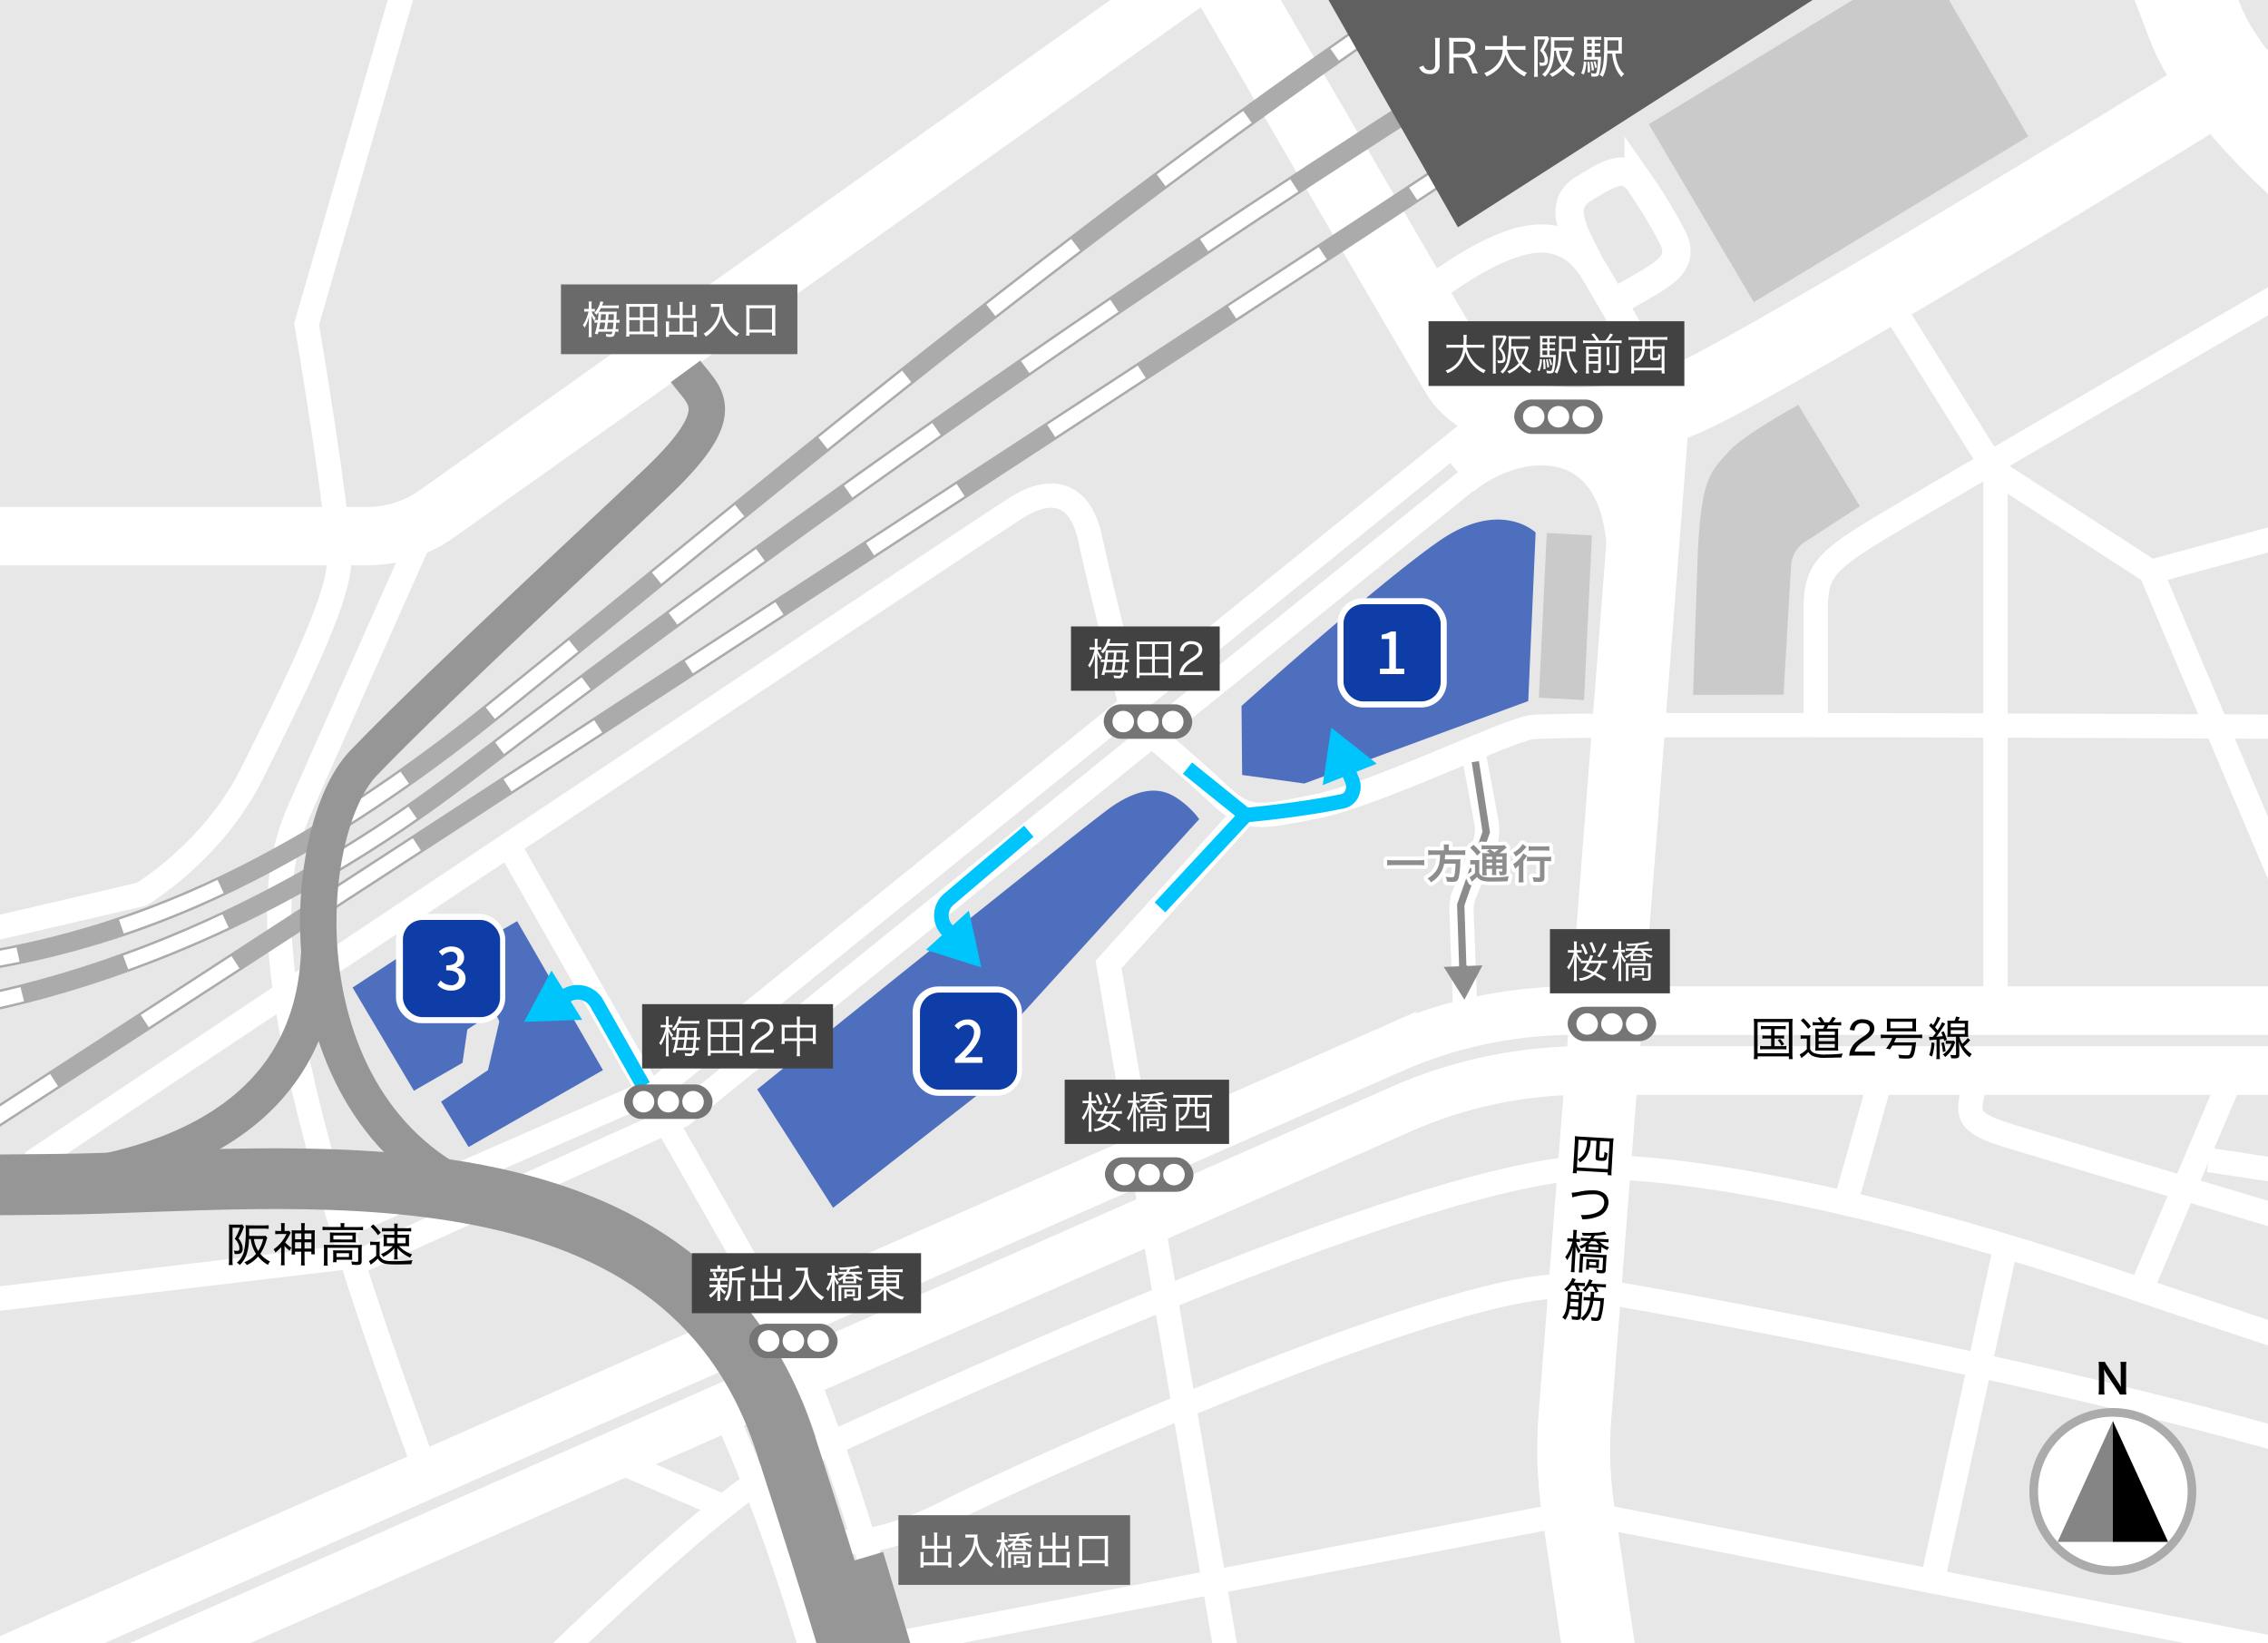 <svg xmlns="http://www.w3.org/2000/svg" width="635" height="460" viewBox="0 0 635 460"><rect x="0" y="0" width="635" height="460" fill="#333333" stroke="none"/><defs><linearGradient id="b" y1=".5" x2="1" y2=".5" gradientUnits="objectBoundingBox"><stop offset=".5" stop-color="#858585"/><stop offset=".5"/></linearGradient><clipPath id="a"><rect width="635" height="460" transform="translate(640 2288)" fill="#fff"/></clipPath></defs><g transform="translate(-640 -2288)" clip-path="url(#a)"><g><g><g transform="translate(631.783 2237.047)"><rect width="684.792" height="531.562" fill="#e7e7e7"/></g><g><path d="M873.25 2626.139l-21.251-33.152s93.043-75.006 99.625-79.394c10.711-7.14 15.981-3.57 19.041-1.36a24.672 24.672 0 015.1 5.1l-59.843 65.793v9.69zm194.632-141.861l2.067-47.189s-9.818-9.574-27.045 2.394-55.3 46.163-55.3 46.163l.172 19.32 17.4 2.394zm-311.994 109.104l-17.171-28.9 24.65-16.15 12.751 24.481-5.27 3.4-1.36 9.35z" fill="#4d6fbe"/><path d="M771.189 2609.138l-7.707-12.694 13.147-8.84 3.173-13.6-9.067-19.948 14.054-8.16 24.026 41.707z" fill="#4d6fbe"/><path d="M1071.727 2465.212l-.866 18.127 12.65.668 2.2-46.105-12.65-.668-.863 18.071zm42.311 17.327l25.322-.046 2.105-36a8.732 8.732 0 013.28-6.387l15.988-10.384-17.231-28.334s-14.917 8.1-19.146 12.693c-5.581 6.06-8.3 7.707-9.131 32.174-.316 9.26-1.187 36.284-1.187 36.284zm17-109.938l-29.411-49.813 77.013-46.922 29.241 50.322z" fill="#cacaca"/></g><g transform="translate(498.27 2212.793)" fill="none" stroke="#fff" stroke-miterlimit="10"><path d="M0 603.188l531.349-234.253a126.909 126.909 0 0151.198-10.785h265.452" stroke-width="13.601"/><path d="M2.72 619.957l531.349-234.248a126.92 126.92 0 0151.2-10.785h265.45" stroke-width="13.601"/><path d="M604.434 192.222L582.702 471.6a119.7 119.7 0 00.939 26.871l9.8 65.954" stroke-width="20.401"/><path d="M260.225 223.957s-24.028 53.949-32.642 73.443c-8.064 18.25-21.761 41.708 32.642 187.8M126.032 338.429l55.309-12.864s19.948-11.843 30.829-33.6 24.027-48.06 24.481-58.944-9.068-67.1-9.068-67.1l42.616-147.333" stroke-width="6.8"/><path d="M150.513 400.765S417.085 223.05 426.606 217.157s17.681-4.08 20.4 9.067 13.147 53.5 13.147 53.5" stroke-width="6.8"/><line y1="14.349" x2="120.511" transform="translate(121.952 426.765)" stroke-width="6.8"/><path d="M242.658 428.194l89.877-40.689 234.838-189.842" stroke-width="6.8"/><path d="M237.873 418.389l88.036-38.535 234.833-189.842" stroke-width="6.8"/><path d="M479.138 58.993s66.19 114.245 71.177 121.953 30.884 23.518 70.78 2.437 141.9-84.1 141.9-84.1h108.8" stroke-width="20.401"/><path d="M723.553 0s24.028 58.03 32.641 81.151 46.015 54.4 65.51 66.189" stroke-width="27.201"/><path d="M283.346 310.548l80.017 140.427s28.9 62.9 41.822 151.307m59.049-321.202s10.428 8.613 18.588 16.321 10.88 6.8 27.2 3.627 52.589-20.855 60.3-22.215 236.651 0 236.651 0" stroke-width="6.8"/><path d="M490.189 303.068l-38.082 42.162 36.722 214.89m65.623-273.147l3.431 18.3a12.017 12.017 0 01-.673 6.725l-5.419 13.387a12.018 12.018 0 00-.869 4.966l1.262 33.239m97.926-85.684V245.72c0-9.974 2.267-13.148 17.227-22.215s135.1-78.885 135.1-78.885" stroke-width="6.8"/><path d="M670.964 160.035l29.467 47.149v154.593m.001-154.594l43.522 28.108 53.042 125.126" stroke-width="6.8"/><line y1="19.948" x2="73.443" transform="translate(743.954 215.343)" stroke-width="6.8"/><path d="M489.622 18.588v18.633a42.052 42.052 0 01-17.711 34.287l-207.9 147.579a33.756 33.756 0 01-19.539 6.23H109.711" stroke-width="16.321"/><path d="M607.324 184.402s-14.794-25.743-18.871-32.643c-8.84-14.961-22.781-11.98-44.882 3.74" stroke-width="7.927"/><path d="M587.094 149.72c-3.4-7.54-10.2-16.661-2.04-21.622 6.738-4.1 11.561-7.379 15.471-2.086a138.352 138.352 0 019.01 14.758c4.93 8.662-2.38 11.229-13.771 17.966" stroke-width="7.927"/><path d="M550.032 207.523c17.681-14.621 51.342-15.3 48.282 30.941" stroke-width="13.601"/><path d="M344.549 470.582c12.468 27.2 27.655 69.363 41.029 133.513M271.219 564.88s69.7-70.723 91.464-80.244 177.828-83.644 227.47-82.624c0 0 45.9-1.36 143.827 31.961s199.929 64.6 199.929 64.6l7.82-1.36" stroke-width="6.8"/><line x1="9.52" y2="33.662" transform="translate(658.497 378.211)" stroke-width="6.8"/><line y1="60.863" x2="25.841" transform="translate(740.44 377.191)" stroke-width="6.8"/><line x2="69.023" y2="10.54" transform="translate(760.161 399.972)" stroke-width="6.8"/><path d="M694.879 377.531c-2.04 9.18-4.08 11.561 9.18 15.641s142.127 42.5 142.127 42.5" stroke-width="6.8"/><line x1="19.721" y2="90.104" transform="translate(682.978 426.833)" stroke-width="6.8"/><path d="M355.203 497.103s7.48 3.854 16.661 8.274 25.3-1.728 36.382-7.48c17.681-9.18 146.547-67.663 175.448-62.223 0 0 126.486 20.741 219.31 49.3" stroke-width="6.8"/><line x1="27.995" y1="12.014" transform="translate(315.421 484.636)" stroke-width="6.8"/><path d="M392.605 535.298l191.037-36.826 229.222 44.987" stroke-width="6.8"/></g><g><g fill="none" stroke-miterlimit="10"><path d="M584.86 2561.081c64.377-.454 119.686-14.961 193.582-74.35 76.33-61.344 198.57-165.927 320.068-238.917" stroke="#ababab" stroke-width="5.44"/><path d="M584.86 2561.082q5.135-.036 10.2-.2" stroke="#fff" stroke-width="4.08"/><path d="M615.407 2559.637c52.148-4.854 101.053-23.092 163.035-72.905 72.688-58.418 187.008-156.045 302.675-228.261" stroke="#fff" stroke-width="4.08" stroke-dasharray="29.986 29.986"/><path d="M1089.791 2253.105q4.36-2.67 8.719-5.291" stroke="#fff" stroke-width="4.08"/></g><g fill="none" stroke-miterlimit="10"><path d="M585.766 2573.322c27.655 2.267 103.365-6.8 183.156-67.55s174.994-129.205 275.639-193.128" stroke="#ababab" stroke-width="5.44"/><path d="M585.766 2573.322c2.889.237 6.3.35 10.19.293" stroke="#fff" stroke-width="4.08"/><path d="M616.492 2572.06c36.762-4.734 93.484-21.407 152.43-66.283 75.208-57.266 164.112-121.374 258.354-182.08" stroke="#fff" stroke-width="4.08" stroke-dasharray="30.299 30.299"/><path d="M1035.958 2318.126q4.294-2.746 8.6-5.482" stroke="#fff" stroke-width="4.08"/></g><g fill="none" stroke-miterlimit="10"><path d="M603.901 2623.645s473.3-306.921 516.824-338.202" stroke="#ababab" stroke-width="5.44"/><path d="M603.901 2623.645l8.556-5.55" stroke="#fff" stroke-width="4.08"/><path d="M629.732 2606.885c90.642-58.826 393.104-255.275 474.095-309.841" stroke="#fff" stroke-width="4.08" stroke-dasharray="30.285 30.285"/><path d="M1112.352 2291.265c3.6-2.46 6.419-4.419 8.373-5.822" stroke="#fff" stroke-width="4.08"/></g><path d="M1011.013 2286.345l37.175 65.283 169.1-108.352-29.467-58.931z" fill="#606060"/></g><g transform="translate(512.777 2391.981)" fill="none" stroke="#969696" stroke-miterlimit="10"><path d="M0 204.463c52.362 24.481 80.244 23.8 143.487 23.121s174.451-16.914 203.556 72.31c27.657 84.777 37.515 127.619 37.515 127.619" stroke-width="17.001"/><path d="M109.825 227.924c54.426 1.362 104.5-13.714 106.765-64.943M319.161 0c4.987 6.8 12.67 10.4-5.44 28.561-7.925 7.948-63.016 58.4-84.777 81.151-19.273 20.148-24.033 105.745 41.708 124.332" stroke-width="10.2"/><line x1="26.521" y1="89.084" transform="translate(369.597 331.969)" stroke-width="10.2"/></g><g transform="translate(786.752 2491.712)"><g transform="translate(257.467 9.528)"><path d="M8.842 0l3.06 19.721-7.14 20.4.68 20.4" fill="none" stroke="#8c8c8c" stroke-width="2.04"/><line transform="translate(5.482 58.841)" fill="none" stroke="#8c8c8c" stroke-linecap="round" stroke-linejoin="round" stroke-width="4"/><g><path d="M.003 57.464l5.782 9.18 5.06-9.6z" fill="#8c8c8c"/></g></g><g><path d="M141.298 29.022l-22.38 19.023a5.955 5.955 0 00-.439 8.662l1.625 1.783" fill="none" stroke="#00c5fc" stroke-miterlimit="10" stroke-width="4.08"/><g><path d="M112.488 62.213l15.508 4.932-3.48-15.9z" fill="#00c5fc"/></g></g><g><path d="M185.726 11.342l16.321 13.146s15.3-1.36 27.106-3.86c2.394-.507 3.577-3.276 2.763-5.583l-1.648-4.158" fill="none" stroke="#00c5fc" stroke-miterlimit="10" stroke-width="4.08"/><g><path d="M238.715 10.104L225.959.004l-2.375 16.1z" fill="#00c5fc"/></g></g><line y1="25.841" x2="24.028" transform="translate(178.019 24.489)" fill="none" stroke="#00c5fc" stroke-miterlimit="10" stroke-width="4.08"/><g><path d="M33.399 100.313l-13-22.982a6.114 6.114 0 00-8.456-2.41l-2.005 1.251" fill="none" stroke="#00c5fc" stroke-miterlimit="10" stroke-width="4.08"/><path d="M7.653 68.006L0 82.367l16.264-.551z" fill="#00c5fc"/></g></g><g><g transform="translate(797.065 2367.629)"><rect width="66.19" height="19.524" fill="#6a6a6a"/><g fill="#fff"><path d="M8.58 7.601a5.466 5.466 0 001.154 1.85 2.683 2.683 0 00-.348.446 4.805 4.805 0 00.936.066 16.621 16.621 0 00.174-2v-.164a8.349 8.349 0 01-.555.707 1.948 1.948 0 00-.62-.522 6.8 6.8 0 001.47-2.4 4.648 4.648 0 00.218-.828l.871.141a2.353 2.353 0 00-.12.316c-.087.25-.152.447-.25.685h3.516a7.54 7.54 0 001.154-.065v.86a10.978 10.978 0 00-1.165-.044h-3.847a8.662 8.662 0 01-.566.991c.141.01.305.01.7.01h3.233a8.108 8.108 0 001.1-.044 9.5 9.5 0 00-.076 1.274c-.022.413-.022.577-.044 1.078a5.12 5.12 0 00.87-.066v.846a7.828 7.828 0 00-.925-.055 42.06 42.06 0 01-.175 1.84 3.984 3.984 0 00.795-.055v.817a6.823 6.823 0 00-.9-.044c-.207 1.219-.435 1.459-1.4 1.459-.25 0-.577-.022-1.1-.066a3.184 3.184 0 00-.131-.816 5.556 5.556 0 001.24.152c.392 0 .479-.1.6-.73h-3.886c-.054.2-.087.327-.2.708l-.827-.12a18.412 18.412 0 00.74-3.145 5.659 5.659 0 00-.838.055v-.817a1.9 1.9 0 00-.109.207 6.722 6.722 0 01-.762-1.48c.044.773.054 1.186.054 1.655v3.178a9.495 9.495 0 00.065 1.284h-.9a9.726 9.726 0 00.065-1.284v-2.8c0-.152.022-.685.054-1.611a11.706 11.706 0 01-.653 1.949 8.606 8.606 0 01-.577 1.088 2.7 2.7 0 00-.49-.718A8.733 8.733 0 007.29 9.07a10.533 10.533 0 00.413-1.47h-.446a4.377 4.377 0 00-.751.044v-.817a4.291 4.291 0 00.751.044h.533v-.969a5.346 5.346 0 00-.065-1.121h.892a7.087 7.087 0 00-.054 1.121v.969h.261a3.513 3.513 0 00.664-.044v.806a5.948 5.948 0 00-.653-.033zm2.4 3.081c-.12.784-.207 1.263-.327 1.84h1.448c.186-1.056.186-1.056.284-1.84zm.261-2.329c-.054.729-.076 1-.152 1.611h1.372c.065-.61.065-.61.12-1.611zm3.266 4.169c.076-.545.131-1.046.185-1.84h-1.584c-.1.838-.12 1.055-.25 1.84zm.239-2.558c.022-.533.044-.828.065-1.611h-1.48c-.054.729-.109 1.262-.141 1.611zm11.385 4.647v-.643h-7.01v.643h-.892a11.153 11.153 0 00.065-1.3V6.54a9.034 9.034 0 00-.054-1.11 11.086 11.086 0 001.241.054h6.289a11.175 11.175 0 001.252-.054 8.43 8.43 0 00-.054 1.1v6.79a10.9 10.9 0 00.065 1.3zm-7.01-5.377h2.983V6.251h-2.983zm0 3.972h2.983V9.985h-2.983zm3.81-3.972h3.2V6.251h-3.2zm0 3.972h3.2V9.985h-3.2zm10.268-7.292a4.628 4.628 0 00-.077-1.013h1.028a5.043 5.043 0 00-.076 1.013v2.657h2.711V6.579a6.21 6.21 0 00-.044-.805h.957a5.613 5.613 0 00-.054.86v2.177c0 .239.011.413.022.588-.261-.012-.468-.022-.7-.022h-2.9v3.863h3.084v-2a5.631 5.631 0 00-.054-.926h.968a6.264 6.264 0 00-.054.991v2.427a5.636 5.636 0 00.065.957h-.925v-.62h-6.9v.62h-.926a6 6 0 00.065-.957v-2.373a6.429 6.429 0 00-.054-.991h.969a5.454 5.454 0 00-.054.936v1.937h2.95v-3.87h-2.689c-.239 0-.436.01-.708.022.012-.229.022-.4.022-.588V6.65a7.832 7.832 0 00-.054-.882h.957a5.825 5.825 0 00-.044.828v1.97h2.515zm9.664.371c-.229 0-.523.022-.893.054v-.936a4.708 4.708 0 00.881.054h1.522a4.37 4.37 0 001-.065 5.527 5.527 0 00-.044.719 8.07 8.07 0 001 3.94 9.3 9.3 0 001.666 2.209 8.168 8.168 0 001.916 1.459 3.214 3.214 0 00-.707.849 10.533 10.533 0 01-2.972-3 9.01 9.01 0 01-1.317-3.08 9.278 9.278 0 01-1.542 3.453 10.583 10.583 0 01-2.8 2.656 2.37 2.37 0 00-.675-.794 8.793 8.793 0 002.427-2.014 8.407 8.407 0 001.731-3.178 8.77 8.77 0 00.36-2.328zm8.944 8.043a9.048 9.048 0 00.077-1.285V6.956c0-.479-.022-.783-.054-1.176a9.236 9.236 0 001.186.054h5.846a9.462 9.462 0 001.187-.054 8.951 8.951 0 00-.055 1.176v6.084a8.864 8.864 0 00.076 1.285h-.979v-.849h-6.3v.849zm.98-1.676h6.3V6.676h-6.3z"/></g></g><g transform="translate(891.534 2712.211)"><rect width="64.874" height="19.513" fill="#6a6a6a"/><g fill="#fff"><path d="M9.995 5.882a4.635 4.635 0 00-.076-1.013h1.023a4.987 4.987 0 00-.077 1.013v2.656h2.711V6.546a6.21 6.21 0 00-.044-.805h.957a5.61 5.61 0 00-.054.86v2.177c0 .239.011.413.022.588-.261-.012-.468-.022-.7-.022h-2.9v3.863h3.093v-2a5.631 5.631 0 00-.054-.926h.969a6.264 6.264 0 00-.054.991v2.427a5.636 5.636 0 00.065.957h-.926v-.62h-6.9v.62h-.925a6.011 6.011 0 00.065-.957v-2.373a6.425 6.425 0 00-.054-.991h.969a5.457 5.457 0 00-.054.936v1.937h2.95V9.345H7.312c-.239 0-.435.01-.707.022.011-.229.022-.4.022-.588V6.622a7.676 7.676 0 00-.054-.882h.957a5.822 5.822 0 00-.044.828v1.97h2.515zm9.663.37c-.228 0-.522.022-.893.054V5.37a4.72 4.72 0 00.882.054h1.526a4.383 4.383 0 001-.065 5.407 5.407 0 00-.044.719 8.07 8.07 0 001 3.94 9.3 9.3 0 001.665 2.209 8.2 8.2 0 001.916 1.459 3.24 3.24 0 00-.707.849 10.531 10.531 0 01-2.972-3 9.012 9.012 0 01-1.317-3.08 9.267 9.267 0 01-1.541 3.457 10.591 10.591 0 01-2.8 2.656 2.372 2.372 0 00-.675-.794 8.808 8.808 0 002.428-2.014 8.417 8.417 0 001.731-3.178 8.8 8.8 0 00.359-2.328zm9.209-.329a6.415 6.415 0 00-.065-1.132h.893a7.371 7.371 0 00-.054 1.122v.957h.2a3.94 3.94 0 00.685-.044v.785a6.177 6.177 0 00-.675-.033h-.163a4.817 4.817 0 001.175 2.014 3.167 3.167 0 00-.457.653 6.212 6.212 0 01-.805-1.535c.033.882.044 1.241.044 1.665v3.091a9.289 9.289 0 00.065 1.285h-.9a9.738 9.738 0 00.065-1.285v-2.819c0-.446.022-.849.087-1.676a9.078 9.078 0 01-1.183 3.052 2.878 2.878 0 00-.5-.729 7.544 7.544 0 001.121-2.3 11.5 11.5 0 00.381-1.415h-.468a4.542 4.542 0 00-.751.044v-.8a4.3 4.3 0 00.751.044h.555zm7.25.643a8.034 8.034 0 001.153-.065v.783a11.04 11.04 0 00-1.11-.054h-.966a4.877 4.877 0 002.34 1.2 2.9 2.9 0 00-.446.675 6.8 6.8 0 01-1.4-.7v.685c0 .218.011.469.022.73a12.17 12.17 0 00-.74-.022h-2.308c-.316 0-.533.012-.729.022a1.8 1.8 0 01.011-.218c.011-.1.011-.283.011-.511V8.47a6.083 6.083 0 01-1.045.654 2.377 2.377 0 00-.458-.577 4.968 4.968 0 001.916-1.317h-.718a5.107 5.107 0 00-.915.054v-.773a8.031 8.031 0 00.991.055h1.121a4.151 4.151 0 00.326-.653c-.62.043-1.589.1-2.036.109a2.445 2.445 0 00-.3-.675c.262.011.446.011.577.011a26.08 26.08 0 003.047-.218 7.752 7.752 0 001.742-.381l.512.675c-.175.033-.218.044-.479.1a21.806 21.806 0 01-2.243.316 6.308 6.308 0 01-.359.719zm-5.432 8.163a11.145 11.145 0 00.054-1.229v-2.264c0-.458-.011-.73-.033-.98a7.019 7.019 0 00.958.044h4.311a7.364 7.364 0 001.055-.054 10.168 10.168 0 00-.044 1.045v2.558a.7.7 0 01-.294.675 2.29 2.29 0 01-.98.119c-.12 0-.348-.01-.783-.022a2.8 2.8 0 00-.174-.794 7.291 7.291 0 001.142.1c.273 0 .327-.054.327-.316v-2.645H31.5v2.557a10.043 10.043 0 00.044 1.208zm1.665-2.536a7.123 7.123 0 00-.033-.741 4.725 4.725 0 00.719.033h1.61a4.672 4.672 0 00.7-.033 3.94 3.94 0 00-.033.73v.62a4.45 4.45 0 00.022.664 4.844 4.844 0 00-.62-.022h-1.7v.533h-.7a7.847 7.847 0 00.033-.816zm.838-4.964a5.68 5.68 0 01-.632.719h2.493a4.636 4.636 0 01-.73-.719zm-.534 1.992h2.319v-.685h-2.319zm.371 3.625h1.621v-.762h-1.621zm10.132-6.964a4.626 4.626 0 00-.077-1.013h1.023a5.043 5.043 0 00-.076 1.013v2.656h2.711V6.546a6.21 6.21 0 00-.044-.805h.957a5.61 5.61 0 00-.054.86v2.177c0 .239.011.413.022.588-.261-.012-.468-.022-.7-.022h-2.9v3.863H47.1v-2a5.632 5.632 0 00-.054-.926h.968a6.264 6.264 0 00-.054.991v2.427a5.7 5.7 0 00.065.957H47.1v-.62h-6.9v.62h-.926a6 6 0 00.065-.957v-2.373a6.43 6.43 0 00-.054-.991h.969a5.457 5.457 0 00-.054.936v1.937h2.95V9.345h-2.689c-.239 0-.436.01-.708.022.012-.229.022-.4.022-.588V6.622a7.833 7.833 0 00-.054-.882h.957a5.822 5.822 0 00-.044.828v1.97h2.515zm7.334 8.414a9.048 9.048 0 00.077-1.285V6.927c0-.479-.022-.783-.055-1.176a9.256 9.256 0 001.187.054h5.846a9.445 9.445 0 001.186-.054 8.968 8.968 0 00-.054 1.176v6.084a8.859 8.859 0 00.076 1.285h-.982v-.849h-6.3v.849zm.98-1.676h6.3V6.645h-6.3z"/></g></g><g transform="translate(949.03 2485.197)"><rect width="24.773" height="9.646" rx="4.823" fill="#757575"/><g transform="translate(2.44 1.809)" fill="#fff"><circle cx="3.014" cy="3.014" r="3.014"/><circle cx="3.014" cy="3.014" transform="translate(6.933)" r="3.014"/><circle cx="3.014" cy="3.014" transform="translate(13.866)" r="3.014"/></g></g><g transform="translate(939.859 2463.39)"><rect width="41.643" height="18.004" fill="#424242"/><g fill="#fff"><path d="M6.682 4.685a7.155 7.155 0 00-.061-1.261h.845a7.906 7.906 0 00-.062 1.249v1.151h.324a4.279 4.279 0 00.771-.049v.747a7.143 7.143 0 00-.759-.037h-.312a6.183 6.183 0 001.3 2.18 2.521 2.521 0 00-.453.624 6.624 6.624 0 01-.918-1.812c.036.943.048 1.457.048 1.959v3.747a10.263 10.263 0 00.073 1.42h-.869a10.408 10.408 0 00.073-1.42V9.742c0-.5 0-.661.061-1.91a11.518 11.518 0 01-1.494 3.71 2.5 2.5 0 00-.49-.649 9.877 9.877 0 001.359-2.718 11.932 11.932 0 00.465-1.689h-.539a5.1 5.1 0 00-.857.048v-.759a4.927 4.927 0 00.857.049h.637zm2.853 8.2c-.062.244-.1.354-.208.759l-.809-.123a20.305 20.305 0 00.857-3.563 4.728 4.728 0 00-1.028.074v-.821a5.827 5.827 0 001.138.073 20.74 20.74 0 00.209-2.314c0-.11 0-.184-.012-.331a7.7 7.7 0 00.906.025h3.54a9.5 9.5 0 001.249-.048 7.351 7.351 0 00-.1 1.493c-.024.514-.037.662-.061 1.176a5.963 5.963 0 001.028-.073v.821a7.114 7.114 0 00-1.077-.074 37.904 37.904 0 01-.22 2.254 3.9 3.9 0 00.93-.074v.8a7.988 7.988 0 00-1.04-.048 2.717 2.717 0 01-.343 1.187c-.257.355-.477.441-1.176.441-.318 0-.7-.024-1.285-.073a2.438 2.438 0 00-.123-.783 7.478 7.478 0 001.408.159c.515 0 .6-.11.771-.93zm5.2-8.167a7.9 7.9 0 001.273-.073v.832a12.692 12.692 0 00-1.286-.049h-4.383a9.519 9.519 0 01-1.372 2.118 1.428 1.428 0 00-.612-.465 7.887 7.887 0 001.665-2.755 4.876 4.876 0 00.233-.931l.832.148a3.184 3.184 0 00-.122.33c-.122.367-.184.526-.306.845zm-3.282 7.494c.049-.245.049-.245.147-.8.049-.331.135-.881.2-1.457h-1.689c-.147.93-.282 1.678-.416 2.254zm.429-2.927c.073-.686.073-.686.147-1.959h-1.616a28.187 28.187 0 01-.208 1.959zm.612.673c-.123 1.126-.123 1.126-.307 2.254h2.021c.086-.686.159-1.335.22-2.254zm1.984-.673c.037-.723.061-1.053.086-1.959h-1.812c-.1 1.3-.1 1.3-.171 1.959zm12.778 5.147v-.742h-8.069v.747h-.858a12.01 12.01 0 00.074-1.42v-7.6c0-.453-.025-.833-.062-1.225a12.563 12.563 0 001.408.062h6.955a12.481 12.481 0 001.4-.062 9.192 9.192 0 00-.061 1.225v7.6a11.874 11.874 0 00.073 1.42zm-8.069-5.963h3.514V4.955h-3.514zm0 4.506h3.514V9.167h-3.514zm4.286-4.506h3.783V4.955h-3.783zm0 4.506h3.783V9.167h-3.783zm8.181.636a8.743 8.743 0 00-1.346.062 5.6 5.6 0 01.355-1.616 5.369 5.369 0 011.591-2.105 16.5 16.5 0 011.873-1.348c1.212-.82 1.616-1.359 1.616-2.106 0-.93-.784-1.53-2.033-1.53a2.025 2.025 0 00-1.776.8 2.48 2.48 0 00-.428 1.237l-1.028-.171a3.331 3.331 0 01.771-1.763 3.13 3.13 0 012.458-.952c1.849 0 3.036.931 3.036 2.375a2.555 2.555 0 01-.722 1.739 9.679 9.679 0 01-2.082 1.58 6.647 6.647 0 00-1.763 1.506 3.43 3.43 0 00-.7 1.42h3.906a10.7 10.7 0 001.494-.086v1.029a13.777 13.777 0 00-1.506-.074z"/></g></g><g transform="translate(949.373 2612.023)"><rect width="24.773" height="9.646" rx="4.823" fill="#757575"/><g transform="translate(2.44 1.809)" fill="#fff"><circle cx="3.014" cy="3.014" r="3.014"/><circle cx="3.014" cy="3.014" transform="translate(6.933)" r="3.014"/><circle cx="3.014" cy="3.014" transform="translate(13.866)" r="3.014"/></g></g><g transform="translate(938.097 2590.29)"><rect width="46.024" height="17.98" fill="#424242"/><g fill="#fff"><path d="M15.205 14.457a26.159 26.159 0 00-2.8-1.665 7.412 7.412 0 01-3.918 1.7 2.116 2.116 0 00-.453-.723 6.862 6.862 0 003.625-1.323 16.191 16.191 0 00-2.645-.955 11.572 11.572 0 001.347-1.971H9.81a11.459 11.459 0 00-1.188.061v-.783a2.659 2.659 0 00-.245.355 7.368 7.368 0 01-.955-1.7c.037.673.06 1.567.06 1.984v3.722a9.925 9.925 0 00.074 1.421h-.894a10.3 10.3 0 00.073-1.421v-3.38q0-1.065.11-2.2a9.484 9.484 0 01-1.6 3.759 2.236 2.236 0 00-.478-.686 10.147 10.147 0 001.9-4.089h-.771a5.46 5.46 0 00-.869.049v-.778a5.343 5.343 0 00.881.049h.832V4.708a6.935 6.935 0 00-.073-1.274h.882a8.071 8.071 0 00-.062 1.261v1.187h.576a4.829 4.829 0 00.808-.049v.759a8.627 8.627 0 00-.8-.036h-.552a5.57 5.57 0 001.322 2c-.086.086-.11.11-.2.209a10.811 10.811 0 001.225.061h.845a6.15 6.15 0 00.551-1.555l.857.208a7.72 7.72 0 00-.282.588c-.233.513-.269.6-.343.759h3.282a8.246 8.246 0 001.236-.074v.845a8.948 8.948 0 00-1.236-.073h-.357a6.21 6.21 0 01-.649 1.6 6.037 6.037 0 01-.845 1.151c.918.429 1.751.882 2.792 1.494zm-5.351-7.31A12.851 12.851 0 008.617 4.38l.686-.307a19.134 19.134 0 011.261 2.731zm1.3 2.375c-.257.49-.477.857-.979 1.64.845.294 1.359.49 2.045.8a5.547 5.547 0 00.979-1.31 6.119 6.119 0 00.441-1.126zm1-2.841a12.2 12.2 0 00-1.1-2.84l.734-.245a16.861 16.861 0 011.115 2.817zm1.114.882a8.533 8.533 0 00.881-1.432 15.322 15.322 0 00.968-2.265l.734.33a18.5 18.5 0 01-1.91 3.673zm5.934-2.889a7.324 7.324 0 00-.061-1.261h.845a7.98 7.98 0 00-.061 1.249v1.139h.257a4.732 4.732 0 00.8-.05v.747a7.835 7.835 0 00-.784-.037h-.233a5.382 5.382 0 001.359 2.3 3.213 3.213 0 00-.454.6 6.92 6.92 0 01-.991-1.849c.037 1.1.049 1.494.049 1.971v3.649a10.061 10.061 0 00.073 1.421h-.869a10.294 10.294 0 00.073-1.421V9.703c0-.6.012-.784.11-2.118a9.955 9.955 0 01-1.445 3.82 2.432 2.432 0 00-.49-.661 8.907 8.907 0 001.31-2.67 12.635 12.635 0 00.417-1.616h-.575a5.2 5.2 0 00-.845.049v-.756a5.1 5.1 0 00.845.05h.673zm8.081.759a8.593 8.593 0 001.261-.073v.747a12.77 12.77 0 00-1.237-.061h-1.2a5.551 5.551 0 002.718 1.432 2.832 2.832 0 00-.453.624 7.712 7.712 0 01-1.629-.8v.845c0 .269.012.539.024.808-.22-.013-.477-.024-.832-.024h-2.522c-.355 0-.613.012-.833.024a1.768 1.768 0 01.013-.22c0-.1.012-.331.012-.588v-.772a6.7 6.7 0 01-1.249.772 2.664 2.664 0 00-.453-.539 5.746 5.746 0 002.253-1.568h-.906a5.9 5.9 0 00-1.053.061v-.747a6.765 6.765 0 001.1.073h1.31a4.823 4.823 0 00.428-.832c-.931.061-1.69.11-2.363.135a2.107 2.107 0 00-.306-.649c.245.012.441.012.551.012a19.157 19.157 0 005.424-.7l.515.624a6.013 6.013 0 00-.588.135 24.39 24.39 0 01-2.473.367 6.86 6.86 0 01-.453.906zm-6.086 9.1a12.454 12.454 0 00.061-1.371v-2.535c0-.55-.012-.808-.037-1.1a7.778 7.778 0 001.077.049h4.785a6.451 6.451 0 001.164-.061 9.976 9.976 0 00-.049 1.138v2.975c0 .649-.22.8-1.164.8-.367 0-.5 0-1.089-.024a2.829 2.829 0 00-.171-.759 10.151 10.151 0 001.334.1c.306 0 .368-.049.368-.307v-3.232h-5.5v2.975a8.665 8.665 0 00.061 1.359zm1.836-2.877a7.688 7.688 0 00-.037-.833 5.111 5.111 0 00.809.037h1.763a5.118 5.118 0 00.8-.037 4.212 4.212 0 00-.037.821v.624a5.115 5.115 0 00.024.76 5.322 5.322 0 00-.71-.025h-1.984v.613h-.662a8.675 8.675 0 00.037-.919zm.894-5.608a5.254 5.254 0 01-.783.881h3.061a5.323 5.323 0 01-.919-.881zm-.673 2.326h2.84v-.882h-2.84zm.416 4.053h2.02v-.992h-2.02zm7.97-7.435a9.454 9.454 0 00-1.261.073v-.869a9 9 0 001.273.073h8.339a9.135 9.135 0 001.274-.073v.869a9.465 9.465 0 00-1.261-.073h-2.829v1.837h1.9a12.147 12.147 0 001.458-.062 12.848 12.848 0 00-.074 1.506v4.715a9.7 9.7 0 00.074 1.457h-.845v-.869h-7.739v.869h-.845a9.213 9.213 0 00.073-1.481V8.276a13.952 13.952 0 00-.073-1.506 11.334 11.334 0 001.433.062h1.7c.012-.429.024-.686.024-1.089v-.747zm.306 2.547v5.3h7.727v-5.3h-2.5v2.229c0 .256.086.293.6.293.673 0 .8-.024.857-.208a3.16 3.16 0 00.061-.906 2.005 2.005 0 00.674.233 2.649 2.649 0 01-.208 1.224c-.172.27-.5.356-1.372.356-1.089 0-1.347-.147-1.347-.76V7.539h-1.506a5.218 5.218 0 01-.673 2.511 3.774 3.774 0 01-1.567 1.481 2.036 2.036 0 00-.564-.6 3.347 3.347 0 001.494-1.273 4.611 4.611 0 00.563-2.118zm3.062-1.824c0 .441-.012.7-.024 1.114h1.457V4.992h-1.432z"/></g></g><g transform="translate(849.748 2658.605)"><rect width="24.773" height="9.646" rx="4.823" fill="#757575"/><g transform="translate(2.44 1.809)" fill="#fff"><circle cx="3.014" cy="3.014" r="3.014"/><circle cx="3.014" cy="3.014" transform="translate(6.933)" r="3.014"/><circle cx="3.014" cy="3.014" transform="translate(13.866)" r="3.014"/></g></g><g transform="translate(833.71 2638.857)"><rect width="64.168" height="16.804" fill="#424242"/><g fill="#fff"><path d="M5.87 7.733a5.312 5.312 0 00-.926.054v-.849a5.111 5.111 0 00.926.054h1.9a5.886 5.886 0 00.7-1.741l.773.239a10.2 10.2 0 01-.719 1.5h.544a5.179 5.179 0 00.926-.054v.849a5.7 5.7 0 00-.926-.054H7.947a2.58 2.58 0 00-.011.261v.828h1.088a4.5 4.5 0 00.915-.066v.839a5.107 5.107 0 00-.915-.055h-.849A4.563 4.563 0 009.59 10.79a3.627 3.627 0 00-.425.707 5.077 5.077 0 01-1.273-1.4c.033.512.044.654.044.925v1.437a5.959 5.959 0 00.054.925h-.893a5.619 5.619 0 00.066-.914v-1.415c0-.25.01-.49.044-.86a6.291 6.291 0 01-2 2.308 2.814 2.814 0 00-.446-.751 6.409 6.409 0 001.372-1.154 4.82 4.82 0 00.74-1.055h-.991a5.167 5.167 0 00-.925.055v-.839a4.342 4.342 0 00.947.066h1.263v-.828c0-.087-.012-.141-.022-.261zm3.047-3.3a5.367 5.367 0 00.947-.054v.849a5.9 5.9 0 00-.957-.054H6.121a5.672 5.672 0 00-.958.054v-.849a5.333 5.333 0 00.98.054h1.012v-.251a3.949 3.949 0 00-.054-.772h.936a3.577 3.577 0 00-.054.762v.261zM6.359 6.926A5.759 5.759 0 005.782 5.5l.7-.24a6.54 6.54 0 01.577 1.426zm7.554-.077a5.775 5.775 0 001-.065v.881a5.514 5.514 0 00-.947-.055h-.359v4.648a5.935 5.935 0 00.065 1.143h-.951a7.475 7.475 0 00.065-1.143V7.61H11.24c-.022 2.777-.435 4.442-1.415 5.791a3.329 3.329 0 00-.741-.533 5.234 5.234 0 00.991-2 21.5 21.5 0 00.359-5 11.4 11.4 0 00-.065-1.47h.088a10.107 10.107 0 002.623-.5 3.312 3.312 0 00.979-.456l.664.739c-.109.033-.109.033-.392.141a13.473 13.473 0 01-3.081.785v1.741zm6.42-2.327a4.633 4.633 0 00-.076-1.013h1.023a5.046 5.046 0 00-.076 1.013V7.18h2.71V5.188a6.329 6.329 0 00-.043-.805h.957a5.608 5.608 0 00-.054.859v2.177c0 .24.011.414.022.589-.261-.012-.469-.022-.7-.022h-2.895v3.864h3.08v-2a5.645 5.645 0 00-.054-.926h.969a6.27 6.27 0 00-.054.991v2.428a5.635 5.635 0 00.065.957h-.926v-.62h-6.9v.62h-.925a6 6 0 00.065-.957V9.97a6.433 6.433 0 00-.054-.991h.969a5.455 5.455 0 00-.055.936v1.937h2.95V7.98h-2.688c-.239 0-.436.011-.708.022.011-.229.022-.4.022-.589V5.258a7.673 7.673 0 00-.054-.881h.958a5.821 5.821 0 00-.044.827V7.18h2.514zm9.663.37c-.228 0-.522.022-.892.054V4.01a4.7 4.7 0 00.881.054h1.524a4.371 4.371 0 001-.065 5.527 5.527 0 00-.044.719 8.072 8.072 0 001 3.94 9.319 9.319 0 001.665 2.209 8.219 8.219 0 001.916 1.459 3.229 3.229 0 00-.707.849 10.549 10.549 0 01-2.972-3 9.015 9.015 0 01-1.317-3.08 9.292 9.292 0 01-1.546 3.461 10.6 10.6 0 01-2.8 2.656 2.37 2.37 0 00-.675-.794 8.817 8.817 0 002.427-2.014 8.407 8.407 0 001.731-3.178 8.8 8.8 0 00.359-2.328zm9.209-.327a6.435 6.435 0 00-.065-1.132h.892a7.363 7.363 0 00-.054 1.121v.958h.2a3.933 3.933 0 00.685-.044v.784a6.377 6.377 0 00-.675-.033h-.163A4.817 4.817 0 0041.2 8.233a3.2 3.2 0 00-.456.653 6.2 6.2 0 01-.806-1.535c.033.882.044 1.241.044 1.665v3.091a9.385 9.385 0 00.065 1.284h-.9a9.755 9.755 0 00.065-1.284V9.288c0-.446.022-.849.088-1.677a9.106 9.106 0 01-1.176 3.049 2.862 2.862 0 00-.5-.729 7.529 7.529 0 001.121-2.3 11.5 11.5 0 00.381-1.415h-.468a4.547 4.547 0 00-.751.044v-.795a4.287 4.287 0 00.751.044h.555zm7.25.642a8.07 8.07 0 001.154-.065v.783a11.061 11.061 0 00-1.111-.054h-.969a4.889 4.889 0 002.34 1.2 2.938 2.938 0 00-.446.675 6.775 6.775 0 01-1.4-.7v.686c0 .218.01.469.022.73-.2-.011-.414-.022-.741-.022h-2.307c-.316 0-.534.012-.73.022a1.8 1.8 0 01.011-.218c.012-.1.012-.283.012-.511v-.621a6.094 6.094 0 01-1.045.654 2.358 2.358 0 00-.457-.577 4.965 4.965 0 001.915-1.317h-.718a5.1 5.1 0 00-.914.054v-.773a8.038 8.038 0 00.99.054h1.121a4.036 4.036 0 00.326-.653c-.62.044-1.589.1-2.035.109a2.455 2.455 0 00-.3-.676c.261.012.446.012.577.012a26.239 26.239 0 003.048-.218A7.8 7.8 0 0046.54 3.4l.511.675c-.174.033-.218.044-.479.1a21.818 21.818 0 01-2.242.315 6.118 6.118 0 01-.36.718zm-5.431 8.164a11.332 11.332 0 00.054-1.229V9.878c0-.458-.011-.73-.033-.98a7.026 7.026 0 00.958.044h4.311a7.464 7.464 0 001.055-.054 10.17 10.17 0 00-.044 1.045v2.557a.7.7 0 01-.294.676 2.3 2.3 0 01-.979.119c-.12 0-.349-.01-.784-.022a2.8 2.8 0 00-.174-.794 7.366 7.366 0 001.143.1c.272 0 .326-.054.326-.315V9.609h-4.724v2.558a10.056 10.056 0 00.044 1.208zm1.665-2.536a7.135 7.135 0 00-.032-.741 4.728 4.728 0 00.718.033h1.611a4.676 4.676 0 00.7-.033 3.935 3.935 0 00-.033.73v.62a4.312 4.312 0 00.022.664 4.862 4.862 0 00-.621-.022h-1.7v.533h-.7a7.875 7.875 0 00.032-.816zm.838-4.964a5.676 5.676 0 01-.631.719h2.492a4.6 4.6 0 01-.729-.719zm-.533 1.992h2.318v-.685h-2.318zm.37 3.625h1.622v-.757h-1.625zm7.237-6.216a8.454 8.454 0 00-1.3.066v-.882a8.683 8.683 0 001.339.076h3.049v-.076a5.679 5.679 0 00-.076-1.023h.947a5.947 5.947 0 00-.076 1.023v.076h3.168a8.147 8.147 0 001.383-.076v.882a10.367 10.367 0 00-1.35-.066h-3.2v.806h2.34a7.691 7.691 0 001.219-.054A10.377 10.377 0 0058 7.156v1.742a7.842 7.842 0 00.044 1.132 8.492 8.492 0 00-1.23-.054h-1.676a8.273 8.273 0 004.267 2.254 4 4 0 00-.479.816 11.306 11.306 0 01-2.4-1.056 7.9 7.9 0 01-2.079-1.719c.022.272.033.63.033.827v1.013a7.063 7.063 0 00.076 1.219h-.947a7.743 7.743 0 00.076-1.219v-1.015c0-.174.011-.534.032-.817a6.13 6.13 0 01-1.24 1.2 10.652 10.652 0 01-2.993 1.568 2.934 2.934 0 00-.457-.784 8.831 8.831 0 002.579-1.121 6.285 6.285 0 001.437-1.165h-1.48a8.46 8.46 0 00-1.251.054c.011-.087.011-.087.032-.283 0-.076.012-.446.012-.849v-1.72a10.483 10.483 0 00-.044-1.154 7.6 7.6 0 001.208.054h2.169v-.806zm.566 1.5v.882h2.522v-.882zm0 1.557v.969h2.522v-.969zm3.32-.675h2.711v-.882h-2.709zm0 1.644h2.711v-.969h-2.709z"/></g></g><g transform="translate(1078.919 2569.861)"><rect width="24.773" height="9.646" rx="4.823" fill="#757575"/><g transform="translate(2.44 1.809)" fill="#fff"><circle cx="3.014" cy="3.014" r="3.014"/><circle cx="3.014" cy="3.014" transform="translate(6.933)" r="3.014"/><circle cx="3.014" cy="3.014" transform="translate(13.866)" r="3.014"/></g></g><g transform="translate(1073.96 2548.128)"><rect width="33.585" height="17.98" fill="#424242"/><g fill="#fff"><path d="M15.205 14.457a26.1 26.1 0 00-2.8-1.665 7.407 7.407 0 01-3.918 1.7 2.116 2.116 0 00-.453-.723 6.862 6.862 0 003.625-1.323 16.174 16.174 0 00-2.645-.955 11.533 11.533 0 001.347-1.971H9.81a11.45 11.45 0 00-1.188.061v-.783a2.727 2.727 0 00-.245.355 7.37 7.37 0 01-.955-1.7c.037.673.061 1.567.061 1.984v3.723a9.949 9.949 0 00.073 1.421h-.894a10.175 10.175 0 00.074-1.421V9.78q0-1.065.11-2.2a9.475 9.475 0 01-1.6 3.759 2.238 2.238 0 00-.478-.686 10.148 10.148 0 001.9-4.089h-.771a5.468 5.468 0 00-.87.049v-.779a5.344 5.344 0 00.881.049h.833V4.708a6.852 6.852 0 00-.074-1.274h.882a8.1 8.1 0 00-.061 1.261v1.187h.575a4.831 4.831 0 00.809-.049v.759a8.627 8.627 0 00-.8-.036h-.551a5.563 5.563 0 001.323 2c-.086.086-.111.11-.2.209a10.812 10.812 0 001.225.061h.845a6.156 6.156 0 00.552-1.555l.857.208a7.47 7.47 0 00-.281.588c-.233.513-.269.6-.343.759h3.281a8.223 8.223 0 001.236-.074v.845a8.947 8.947 0 00-1.236-.073h-.355a6.184 6.184 0 01-.649 1.6 6.009 6.009 0 01-.845 1.151c.919.429 1.751.882 2.792 1.494zm-5.351-7.31A12.82 12.82 0 008.617 4.38l.686-.307a19.211 19.211 0 011.261 2.731zm1.3 2.375c-.257.49-.477.857-.98 1.64.845.294 1.359.49 2.045.8a5.55 5.55 0 00.98-1.31 6.133 6.133 0 00.441-1.126zm1-2.841a12.172 12.172 0 00-1.1-2.84l.734-.245a16.861 16.861 0 011.115 2.817zm1.114.882a8.5 8.5 0 00.882-1.432 15.4 15.4 0 00.967-2.265l.735.331a18.528 18.528 0 01-1.911 3.673zm5.934-2.889a7.324 7.324 0 00-.061-1.261h.845a8.073 8.073 0 00-.061 1.249v1.139h.257a4.737 4.737 0 00.8-.05v.747a7.823 7.823 0 00-.783-.037h-.233a5.381 5.381 0 001.359 2.3 3.183 3.183 0 00-.453.6 6.9 6.9 0 01-.992-1.849c.037 1.1.049 1.494.049 1.971v3.649a9.927 9.927 0 00.074 1.421h-.87a10.19 10.19 0 00.073-1.421V9.703c0-.6.012-.784.11-2.118a9.968 9.968 0 01-1.444 3.82 2.436 2.436 0 00-.49-.661 8.924 8.924 0 001.31-2.67 12.622 12.622 0 00.416-1.616h-.575a5.2 5.2 0 00-.845.049v-.756a5.1 5.1 0 00.845.05h.673zm8.081.759a8.6 8.6 0 001.261-.073v.747a12.765 12.765 0 00-1.236-.061h-1.2a5.552 5.552 0 002.718 1.432 2.851 2.851 0 00-.453.624 7.7 7.7 0 01-1.628-.8v.845c0 .269.012.539.024.808-.22-.013-.477-.024-.833-.024h-2.522c-.355 0-.612.012-.832.024a1.864 1.864 0 01.012-.22c0-.1.012-.331.012-.588v-.772a6.68 6.68 0 01-1.249.772 2.664 2.664 0 00-.453-.539 5.746 5.746 0 002.253-1.567h-.906a5.9 5.9 0 00-1.053.061v-.747a6.771 6.771 0 001.1.073h1.31a4.774 4.774 0 00.428-.832c-.93.061-1.689.11-2.363.135a2.105 2.105 0 00-.306-.649c.246.012.441.012.552.012a19.152 19.152 0 005.423-.7l.515.624a5.979 5.979 0 00-.588.135 24.429 24.429 0 01-2.474.367 6.779 6.779 0 01-.453.906zm-6.086 9.1a12.454 12.454 0 00.061-1.371v-2.535c0-.55-.012-.808-.037-1.1a7.769 7.769 0 001.077.049h4.787a6.449 6.449 0 001.164-.061 9.975 9.975 0 00-.049 1.138v2.975c0 .649-.22.8-1.164.8-.367 0-.5 0-1.089-.024a2.83 2.83 0 00-.171-.759 10.161 10.161 0 001.335.1c.306 0 .367-.049.367-.307v-3.232h-5.5v2.975a8.577 8.577 0 00.061 1.359zm1.837-2.877a7.691 7.691 0 00-.037-.833 5.088 5.088 0 00.808.037h1.763a5.107 5.107 0 00.8-.037 4.205 4.205 0 00-.037.821v.624a5.115 5.115 0 00.024.76 5.322 5.322 0 00-.71-.025h-1.984v.613h-.668a8.677 8.677 0 00.037-.919zm.894-5.608a5.226 5.226 0 01-.783.881h3.062a5.3 5.3 0 01-.919-.881zm-.673 2.326h2.838v-.882h-2.841zm.416 4.053h2.02v-.992h-2.02z"/></g></g><g transform="translate(1063.958 2399.853)"><rect width="24.773" height="9.646" rx="4.823" fill="#757575"/><g transform="translate(2.44 1.809)" fill="#fff"><circle cx="3.014" cy="3.014" r="3.014"/><circle cx="3.014" cy="3.014" transform="translate(6.933)" r="3.014"/><circle cx="3.014" cy="3.014" transform="translate(13.866)" r="3.014"/></g></g><g transform="translate(1039.972 2377.937)"><rect width="71.616" height="18.126" fill="#424242"/><g fill="#fff"><path d="M10.686 7.391a9.761 9.761 0 002 3.943 8.665 8.665 0 003.318 2.387 3.42 3.42 0 00-.539.821 9.6 9.6 0 01-5.142-6.048 7.646 7.646 0 01-2.388 4.4 9.55 9.55 0 01-2.645 1.665 2.5 2.5 0 00-.526-.747 7.716 7.716 0 003.221-2.142 7.512 7.512 0 001.7-4.273h-3.33a7.441 7.441 0 00-1.347.086v-.965a7.559 7.559 0 001.372.085h3.38c.036-.588.049-.966.049-1.444a9.294 9.294 0 00-.086-1.334h1a7.153 7.153 0 00-.086 1.273c-.012.625-.024.979-.061 1.506h3.71a7.66 7.66 0 001.359-.085v.955a7.984 7.984 0 00-1.347-.086zm7.339-2.498c0-.355-.012-.612-.037-.93a6.808 6.808 0 00.8.037h1.91a3.874 3.874 0 00.759-.05l.4.515a3.335 3.335 0 00-.2.453 17.6 17.6 0 01-1.309 2.694 4.4 4.4 0 01.942 1.482 3.435 3.435 0 01.245 1.261c0 .673-.233 1.115-.649 1.249a3.331 3.331 0 01-.968.11c-.122 0-.122 0-.539-.024a1.866 1.866 0 00-.184-.759 5.48 5.48 0 00.968.086c.514 0 .637-.135.637-.759a3.228 3.228 0 00-.429-1.482 5.234 5.234 0 00-.869-1.078 13.2 13.2 0 001.433-3.024h-2.133v8.887a7.5 7.5 0 00.06 1.09h-.906a7.371 7.371 0 00.073-1.151zm5.106 2.817a13.711 13.711 0 01-.637 4.211 7.032 7.032 0 01-1.75 2.743 1.918 1.918 0 00-.649-.514 5.549 5.549 0 001.788-2.718 21.819 21.819 0 00.539-6.012c0-.477-.012-.881-.049-1.261.4.037.845.061 1.323.061h3.55a7.947 7.947 0 001.2-.074v.858a7.609 7.609 0 00-1.175-.061h-4.1V5.8c0 .367 0 .673-.012 1.225h3.465a4.978 4.978 0 001.017-.061l.4.453a4.655 4.655 0 00-.183.551 12.765 12.765 0 01-1.727 3.734 7.979 7.979 0 002.706 2.155 2.633 2.633 0 00-.49.734 9.054 9.054 0 01-2.694-2.277 8.917 8.917 0 01-3.086 2.326 2.126 2.126 0 00-.563-.624 8.5 8.5 0 002.388-1.445 11.026 11.026 0 00.833-.857 9.453 9.453 0 01-1.519-4zm1.31 0a7.746 7.746 0 001.249 3.367 11.206 11.206 0 001.433-3.367zm7.319 2.987a9.219 9.219 0 01-.7 3.294l-.6-.306a7.337 7.337 0 00.711-3.11zm2.118-1.249h.613a7.792 7.792 0 001.139-.049c-.013.135-.013.233-.025.49a18.989 18.989 0 01-.477 4.016c-.184.526-.465.7-1.151.7-.233 0-.49-.012-.894-.049v-.1a2.058 2.058 0 00-.135-.685 5.734 5.734 0 001.077.147c.38 0 .478-.159.637-1.053a21.84 21.84 0 00.245-2.792h-2.608c-.49 0-.783.012-1.126.037.024-.269.037-.575.037-1.261V5.493a12.368 12.368 0 00-.05-1.42 9.286 9.286 0 001.347.061h1.922a9.024 9.024 0 001.249-.061v.759a7.972 7.972 0 00-1.152-.061h-.649v1.127h.466a6.276 6.276 0 001.065-.061v.722a6.64 6.64 0 00-1.065-.061h-.466v1.1h.466a6.2 6.2 0 001.065-.061v.722a6.563 6.563 0 00-1.065-.061h-.466zm-.649-4.677h-1.335v1.127h1.335zm0 1.726h-1.335v1.1h1.335zm-1.335 1.7v1.249h1.335V8.203zm.662 2.473a19.4 19.4 0 01.208 2.694l-.612.086c.012-.22.012-.392.012-.5a17.456 17.456 0 00-.11-2.2zm.783-.037a12.823 12.823 0 01.428 2.192l-.539.172a11.456 11.456 0 00-.367-2.254zm.747-.122a7.947 7.947 0 01.49 1.64l-.465.2a7.215 7.215 0 00-.454-1.7zm5.24-2.058a10.607 10.607 0 00.809 3.257 6.177 6.177 0 001.64 2.314 2.777 2.777 0 00-.6.7 8.578 8.578 0 01-1.8-2.926 12.151 12.151 0 01-.759-3.343h-1.4c-.1 3.086-.392 4.58-1.237 6.208a2.421 2.421 0 00-.7-.428c.979-1.58 1.249-3.465 1.249-8.595a12.829 12.829 0 00-.05-1.457 9.5 9.5 0 001.348.061h2.032a8.78 8.78 0 001.322-.061 10.356 10.356 0 00-.048 1.334v1.665a10.646 10.646 0 00.048 1.323 8.585 8.585 0 00-1.175-.05zm1.077-.673V4.915h-3.134v.613c0 .342-.012 1.089-.024 2.252zm6.476-2.385a9.378 9.378 0 00-1.31-1.7l.734-.293a9.628 9.628 0 011.421 2h1.751a8.317 8.317 0 001.383-1.984l.783.294a13.38 13.38 0 01-1.322 1.689h2.51a7.94 7.94 0 001.224-.073v.832a8.393 8.393 0 00-1.224-.073h-8.351a8.76 8.76 0 00-1.224.073v-.84a6.212 6.212 0 001.224.073zm-2.02 7.934a8.05 8.05 0 00.073 1.3h-.893a9.409 9.409 0 00.061-1.323V8.164a10.692 10.692 0 00-.037-1.09 11.694 11.694 0 001.188.049h1.922a6.967 6.967 0 001.114-.049c-.024.282-.037.6-.037 1.3v5.192c0 .734-.233.943-1.029.943-.257 0-.55-.012-1.016-.049a3.448 3.448 0 00-.2-.76 5.721 5.721 0 001.066.123c.355 0 .428-.061.428-.318V11.86h-2.644zm2.644-4.162V7.82h-2.644v1.347zm0 2.007V9.852h-2.644v1.322zm3.184-3.954a6.128 6.128 0 00-.061 1.151v2.486a7.794 7.794 0 00.05 1.383h-.858a10.265 10.265 0 00.049-1.372v-2.5a6.79 6.79 0 00-.061-1.151zm2.632-.367a6.976 6.976 0 00-.073 1.322v5.3c0 .857-.258 1.077-1.262 1.077-.416 0-.82-.024-1.432-.073a3.049 3.049 0 00-.233-.82 9.75 9.75 0 001.579.159c.477 0 .564-.049.564-.367v-5.3a6.435 6.435 0 00-.073-1.3zm3.912-1.678a9.452 9.452 0 00-1.261.073v-.869a9.007 9.007 0 001.273.073h8.338a9.126 9.126 0 001.274-.073v.869a9.46 9.46 0 00-1.261-.073h-2.828v1.837h1.9a12.135 12.135 0 001.457-.062 13.02 13.02 0 00-.073 1.506v4.715a9.819 9.819 0 00.073 1.457h-.845v-.869H57.54v.869h-.845a9.213 9.213 0 00.073-1.481V8.459a14.118 14.118 0 00-.073-1.506 11.336 11.336 0 001.433.062h1.7c.011-.429.024-.686.024-1.089v-.747zm.306 2.547v5.3h7.727v-5.3h-2.5v2.229c0 .256.086.293.6.293.673 0 .8-.024.857-.208a3.123 3.123 0 00.061-.906 2 2 0 00.673.233 2.664 2.664 0 01-.207 1.224c-.172.27-.5.356-1.372.356-1.089 0-1.347-.147-1.347-.76V7.722h-1.506a5.225 5.225 0 01-.673 2.511 3.774 3.774 0 01-1.567 1.481 2.044 2.044 0 00-.564-.6 3.35 3.35 0 001.494-1.273 4.619 4.619 0 00.563-2.118zm3.061-1.824c0 .441-.012.7-.024 1.114h1.457V5.175h-1.433z"/></g></g><g transform="translate(1016.163 2457.168)"><rect width="27.201" height="27.201" rx="5.44" fill="none" stroke="#fff" stroke-miterlimit="10" stroke-width="3.4"/><rect width="27.201" height="27.201" rx="5.44" fill="#0e3da7"/><g><path d="M10.199 18.022h2.607V9.729h-2.138V8.546a7.328 7.328 0 002.592-.906h1.409v10.382h2.333v1.539h-6.8z" fill="#fff"/></g></g><g transform="translate(897.237 2565.889)"><rect width="27.201" height="27.201" rx="5.44" fill="none" stroke="#fff" stroke-miterlimit="10" stroke-width="3.4"/><g transform="translate(.334)"><rect width="27.201" height="27.201" rx="5.44" fill="#0e3da7"/></g><g><path d="M10.136 18.591c3.515-3.11 5.329-5.426 5.329-7.386a1.944 1.944 0 00-2.025-2.187 3.233 3.233 0 00-2.349 1.328L10.038 9.31a4.677 4.677 0 013.628-1.782 3.371 3.371 0 013.6 3.579c0 2.3-1.83 4.681-4.357 7.095a20.06 20.06 0 011.944-.113h2.981v1.587H10.14z" fill="#fff"/></g></g><g transform="translate(752.563 2545.564)"><rect width="27.201" height="27.201" rx="5.44" fill="none" stroke="#fff" stroke-miterlimit="10" stroke-width="3.4"/><g transform="translate(.249)"><rect width="27.201" height="27.201" rx="5.44" fill="#0e3da7"/></g><g><path d="M9.914 18.144l.907-1.2a3.853 3.853 0 002.819 1.311 2 2 0 002.267-1.975c0-1.328-.842-2.187-3.531-2.187v-1.376c2.349 0 3.126-.892 3.126-2.09a1.668 1.668 0 00-1.83-1.733 3.487 3.487 0 00-2.381 1.134l-.972-1.166a5.022 5.022 0 013.418-1.442c2.138 0 3.644 1.1 3.644 3.077a2.882 2.882 0 01-2.057 2.8v.081a3.019 3.019 0 012.462 2.981c0 2.154-1.8 3.418-3.985 3.418a4.949 4.949 0 01-3.887-1.633z" fill="#fff"/></g></g><g><path d="M704.139 2631.881c0-.426-.012-.646-.037-1.059a6.959 6.959 0 00.84.04h2.08a4.448 4.448 0 00.813-.05l.49.673a3.208 3.208 0 00-.221.529 18.43 18.43 0 01-1.31 2.723 5.3 5.3 0 01.914 1.527 3.854 3.854 0 01.243 1.3c0 .75-.274 1.24-.752 1.407a3.157 3.157 0 01-1.034.127c-.116 0-.22 0-.491-.014a2.079 2.079 0 00-.218-.956 5.94 5.94 0 00.943.08c.478 0 .62-.154.622-.683a3.419 3.419 0 00-.128-.853 4.042 4.042 0 00-1.172-1.837 12.991 12.991 0 001.454-3.11h-2.067l-.02 9.25a10.933 10.933 0 00.063 1.2h-1.111a8.646 8.646 0 00.08-1.291zm5.574 3.009a13.7 13.7 0 01-.707 4.4 7.45 7.45 0 01-1.893 2.889 2.733 2.733 0 00-.8-.673 5.831 5.831 0 001.956-3.032 24.881 24.881 0 00.53-6.188c0-.465-.012-.879-.049-1.279.452.039.917.067 1.434.068l3.72.007a9.311 9.311 0 001.318-.073v1.046a10.74 10.74 0 00-1.279-.067l-4.185-.009v.956c0 .477 0 .7-.015 1.085l3.54.007a4.956 4.956 0 001.047-.062l.5.543c-.066.182-.1.272-.2.582a13.094 13.094 0 01-1.765 3.936 7.983 7.983 0 002.747 2.15 2.941 2.941 0 00-.571.955 9.376 9.376 0 01-2.785-2.331 9.1 9.1 0 01-3.157 2.384 2.651 2.651 0 00-.7-.8 8.128 8.128 0 003.3-2.344 9.763 9.763 0 01-1.5-4.15zm1.383 0a8.269 8.269 0 001.194 3.349 10.436 10.436 0 001.389-3.342zm8.559 5.926a11.679 11.679 0 00.062 1.434h-1.086a10.189 10.189 0 00.082-1.434l.007-3.643a12.121 12.121 0 01-1.618 1.5 3.625 3.625 0 00-.5-.906 10.342 10.342 0 003.587-4.269h-2.105a7.6 7.6 0 00-1.021.062v-.994a4.829 4.829 0 00.956.066h.7v-1.175a8.5 8.5 0 00-.075-1.009h1.1a7.314 7.314 0 00-.067 1.021v1.163h.542a4.12 4.12 0 00.724-.037l.452.5a1.384 1.384 0 00-.169.348 12.851 12.851 0 01-1.4 2.374 8.9 8.9 0 001.754 1.516 3.306 3.306 0 00-.48.851 9.257 9.257 0 01-1.431-1.346zm4.7-8.995a10.394 10.394 0 00-.075-1.37h1.085a8.848 8.848 0 00-.08 1.383v.633h1.6a9.67 9.67 0 001.278-.049 6.75 6.75 0 00-.054 1.176l-.01 4.315a11.328 11.328 0 00.049 1.253h-.981v-.736h-1.9v2.339a9.76 9.76 0 00.074 1.512h-1.085a12.367 12.367 0 00.08-1.485l.005-2.364h-1.744v.8h-.982a9.916 9.916 0 00.067-1.227l.01-4.406a9.7 9.7 0 00-.049-1.175 9.386 9.386 0 001.279.054h1.434zm-1.752 3.975v1.757h1.744v-1.757zm.005-2.468v1.628h1.744v-1.628zm4.577 4.235v-1.757h-1.912v1.757zm.005-2.6v-1.627h-1.912v1.628zm8.201-3.661a4.469 4.469 0 00-.075-.853h1.15a4.3 4.3 0 00-.08.853v.233l3.966.007a9.37 9.37 0 001.3-.073v.981a9.735 9.735 0 00-1.3-.067l-8.746-.018a9.607 9.607 0 00-1.292.062v-.981a9.666 9.666 0 001.331.08l3.746.008zm-4.677 6.346a11.222 11.222 0 00-.049-1.163 12.419 12.419 0 001.291.054l8.113.017a10.1 10.1 0 001.253-.049 10.4 10.4 0 00-.054 1.15l-.007 3.384c0 .492-.079.737-.311.9s-.492.206-1.2.2c-.1 0-.517-.014-1.227-.054a2.669 2.669 0 00-.192-.931 10.735 10.735 0 001.5.12c.388 0 .452-.038.453-.3l.007-3.617-8.591-.018-.007 3.63a8.48 8.48 0 00.074 1.357h-1.136a9.563 9.563 0 00.08-1.343zm1.687-3.627c0-.426-.012-.685-.037-.982a10.21 10.21 0 001.227.054l4.961.01a8.933 8.933 0 001.11-.05 11.29 11.29 0 00-.04.995v.827a6.532 6.532 0 00.036.995 10.029 10.029 0 00-1.188-.055l-4.935-.01a10.529 10.529 0 00-1.176.049 9.594 9.594 0 00.041-.995zm6.2 5.814a7.752 7.752 0 00.037.9c-.31-.027-.724-.04-1.163-.042l-3.255-.007v.7h-.995a7.326 7.326 0 00.067-1.072v-1.357a8.747 8.747 0 00-.037-.917c.31.026.581.04 1.047.041l3.229.007c.491 0 .736-.011 1.111-.036a7.262 7.262 0 00-.041.865zm-5.261-4.817l5.336.011v-1.124l-5.336-.012zm.868 4.9l3.5.008v-1.06l-3.5-.008zm9.436-4.309a5.385 5.385 0 001.008.066h.71a5.5 5.5 0 00.982-.062 13.3 13.3 0 00-.054 1.382l-.005 2.584c.656 1.164 1.417 1.489 3.484 1.493a45.328 45.328 0 005.737-.259 3.545 3.545 0 00-.326 1.123c-1.227.05-2.713.072-4.134.069-2.377 0-3.113-.084-3.849-.4a2.956 2.956 0 01-1.406-1.23 11.352 11.352 0 01-1.476 1.289 7.978 7.978 0 00-.517.412l-.49-1.021a8.551 8.551 0 002.019-1.469l.006-3.036h-.775a4.951 4.951 0 00-.917.063zm.85-4.83a18.737 18.737 0 012.1 2.317l-.777.722a13 13 0 00-2.048-2.394zm3.612 1.946a7.019 7.019 0 00-1.162.061v-1.007a6.532 6.532 0 001.278.08h2.184v-.388a4.718 4.718 0 00-.075-.9h1.034a4.3 4.3 0 00-.067.865v.426l2.584.005a6.154 6.154 0 001.24-.076v1.008a6.584 6.584 0 00-1.111-.067l-2.713-.006v.969h2.041a8.869 8.869 0 001.215-.062 9.3 9.3 0 00-.054 1.162v.943a9.7 9.7 0 00.049 1.2 9.582 9.582 0 00-1.24-.055h-1.589a8.22 8.22 0 001.148 1 9.168 9.168 0 002.516 1.3 3.261 3.261 0 00-.519.916 9.955 9.955 0 01-2.193-1.3 8.3 8.3 0 01-1.431-1.373 8.389 8.389 0 01.05 1.085v1.06a6.208 6.208 0 00.062 1.008h-1.034a5.743 5.743 0 00.08-.995v-1.085c0-.466.014-.724.041-1.06a7.685 7.685 0 01-1.268 1.251 10.068 10.068 0 01-1.9 1.223 3.649 3.649 0 00-.592-.815 9.665 9.665 0 002.483-1.455 9.181 9.181 0 00.815-.76h-1.369a10.119 10.119 0 00-1.24.049 10.906 10.906 0 00.054-1.175v-.917a11.751 11.751 0 00-.049-1.215 9.155 9.155 0 001.253.067h1.783v-.969zm.229 1.8v1.551h2.067v-1.55zm2.955 1.557h2.274v-1.55h-2.274z"/></g><g><path d="M1080.912 2607.651a14.528 14.528 0 00.012-1.578 12.148 12.148 0 001.506.151l7.828.448a13.112 13.112 0 001.538.023 13.423 13.423 0 00-.167 1.569l-.419 7.326a8.048 8.048 0 00-.007 1.474l-1.084-.063.044-.747-8.693-.5-.042.748-1.1-.063a8.6 8.6 0 00.163-1.491zm1.053-.535l-.441 7.713 8.679.5.441-7.713-2.657-.152-.244 4.271c-.017.309.007.324.613.358.49.028.622-.017.687-.245a6.535 6.535 0 00.169-1.363 3.149 3.149 0 00.883.386c-.222 2.071-.359 2.205-1.984 2.112-1.213-.069-1.424-.224-1.378-1.01l.26-4.566-1.638-.093a9.957 9.957 0 01-.872 3.948 5.912 5.912 0 01-2.1 2.145 2.629 2.629 0 00-.677-.828 4.177 4.177 0 002.018-2.02 8.873 8.873 0 00.641-3.3zm-1.935 14.812a15.278 15.278 0 002.779-.4 17.112 17.112 0 013.729-.253c2.463.141 3.924 1.5 3.806 3.569a4.335 4.335 0 01-2.957 3.739 11.338 11.338 0 01-4.4.77 3.555 3.555 0 00-.4-1.188 11.808 11.808 0 003.566-.352c1.841-.516 2.913-1.606 2.995-3.038.08-1.406-.916-2.317-2.632-2.415a20.146 20.146 0 00-5.289.616 6.165 6.165 0 00-.985.268zm.442 11.737a7.713 7.713 0 000-1.346l1.057.06a8.842 8.842 0 00-.14 1.325l-.065 1.135.231.013a4.833 4.833 0 00.816 0l-.054.928a7.451 7.451 0 00-.8-.085l-.194-.012a5.725 5.725 0 001.257 2.466 3.81 3.81 0 00-.586.744 7.355 7.355 0 01-.85-1.874 49.86 49.86 0 01-.062 1.977l-.209 3.663a11.254 11.254 0 00-.01 1.526l-1.071-.061a11.4 11.4 0 00.165-1.517l.19-3.34c.031-.528.084-1 .217-1.98a10.8 10.8 0 01-1.6 3.531 3.393 3.393 0 00-.545-.9 8.934 8.934 0 001.484-2.647 13.437 13.437 0 00.547-1.651l-.554-.031a5.306 5.306 0 00-.893 0l.054-.941a5.284 5.284 0 00.887.1l.658.038zm1.557 10.558a13.075 13.075 0 00.148-1.454l.154-2.683c.031-.542.037-.865.027-1.162a8.529 8.529 0 001.133.115l5.108.292a8.721 8.721 0 001.255.008 11.9 11.9 0 00-.123 1.236l-.173 3.03a.825.825 0 01-.394.779 2.71 2.71 0 01-1.169.075c-.142-.008-.412-.036-.927-.079a3.369 3.369 0 00-.152-.953 8.755 8.755 0 001.348.194c.322.018.39-.042.407-.352l.18-3.134-5.6-.32-.173 3.032a11.969 11.969 0 00-.031 1.434zm6.989-9.306a9.257 9.257 0 001.372 0l-.054.93c-.371-.06-.834-.113-1.311-.14l-1.149-.065a5.792 5.792 0 002.692 1.578 3.4 3.4 0 00-.574.77 8 8 0 01-1.617-.921l-.047.813c-.014.258-.018.556-.024.866a14.452 14.452 0 00-.875-.076l-2.734-.156a13.593 13.593 0 00-.866-.024 2.189 2.189 0 01.028-.258c.02-.115.032-.334.048-.6l.042-.735a7.238 7.238 0 01-1.283.7 2.777 2.777 0 00-.5-.715 5.911 5.911 0 002.36-1.431l-.851-.049a6 6 0 00-1.087 0l.052-.916a9.512 9.512 0 001.17.132l1.328.075a4.712 4.712 0 00.431-.751c-.738.009-1.89.008-2.419-.01a2.9 2.9 0 00-.316-.82c.309.031.529.043.683.052a30.887 30.887 0 003.627-.052 9.3 9.3 0 002.09-.333l.56.834c-.209.026-.26.037-.574.083a25.472 25.472 0 01-2.679.222 7.33 7.33 0 01-.475.827zm-4.844 6.413a8.717 8.717 0 00.012-.879 5.513 5.513 0 00.849.088l1.909.109a5.643 5.643 0 00.828.008 4.732 4.732 0 00-.088.862l-.042.735a5.388 5.388 0 00-.02.788 5.849 5.849 0 00-.733-.068l-2.012-.115-.036.633-.825-.048a9.85 9.85 0 00.093-.966zm1.329-5.824a6.682 6.682 0 01-.8.809l2.953.169a5.467 5.467 0 01-.815-.9zm-.767 2.325l2.747.157.047-.813-2.747-.157zm.193 4.319l1.921.11.052-.9-1.922-.11zm-5.496 12.381a6.545 6.545 0 01-1.219 3 3.063 3.063 0 00-.8-.692c.989-1.238 1.306-2.462 1.5-5.88a9.886 9.886 0 00.017-1.435 10.157 10.157 0 001.249.122l1.69.1a9.109 9.109 0 001.2.016 8.52 8.52 0 00-.116 1.119l-.327 5.727a.885.885 0 01-.407.792 2.12 2.12 0 01-1.106.1 13.444 13.444 0 01-1.017-.1 2.939 2.939 0 00-.152-.966 10.278 10.278 0 001.36.194c.31.018.416-.041.428-.234l.1-1.729zm.705-6.662a9.482 9.482 0 01-1.482 1.7 2.9 2.9 0 00-.715-.623 6.949 6.949 0 002.263-3.144l.964.353c-.246.452-.318.577-.519.928l1.831.1a6.542 6.542 0 001.282 0l-.054.942a10.733 10.733 0 00-1.183-.119l-.748-.043a8.15 8.15 0 01.626 1.265l-.879.222a8.313 8.313 0 00-.637-1.538zm-.43 4.582c-.041.49-.088.875-.137 1.273l2.309.133.073-1.277zm2.359-1.884l-2.218-.127-.032.556-.037.644 2.219.127zm6.021.849a6.447 6.447 0 001.047.008 8.463 8.463 0 00-.117.911 21.78 21.78 0 01-.813 4.716c-.243.607-.694.814-1.648.76a13.384 13.384 0 01-.979-.1 2.738 2.738 0 00-.15-.991 10.11 10.11 0 001.308.2c.4.023.562-.11.718-.579a20.962 20.962 0 00.609-4.068l-1.948-.111a11.466 11.466 0 01-.88 3.172 6.814 6.814 0 01-1.925 2.439 3.361 3.361 0 00-.747-.728 5.331 5.331 0 001.614-1.744 8.48 8.48 0 001.01-3.191l-.683-.038a6.732 6.732 0 00-1.138 0l.057-.98a8.266 8.266 0 001.132.117l.735.042c.035-.4.036-.413.057-.773a5.032 5.032 0 000-.841l1.083.061a8.146 8.146 0 00-.167 1.323c-.007.129-.022.167-.029.284zm-3.113-3.258a9.233 9.233 0 01-1.2 1.5 2.989 2.989 0 00-.732-.546 6.455 6.455 0 001.916-2.957l.938.338c-.205.428-.292.579-.451.879l2.824.162a7.916 7.916 0 001.385 0l-.055.954a10.626 10.626 0 00-1.376-.143l-1.329-.076a8.514 8.514 0 01.673 1.359l-.858.287a8.69 8.69 0 00-.717-1.7z"/></g><g><path d="M1131.099 2574.79a15.146 15.146 0 00-.077-1.576 11.956 11.956 0 001.525.065h7.833a13.085 13.085 0 001.537-.065 13.642 13.642 0 00-.077 1.576v8.01a12.527 12.527 0 00.077 1.718h-1.059v-.762h-8.759v.762h-1.072a12.13 12.13 0 00.077-1.718zm.995 8.087h8.746v-8.72h-8.746zm2.132-6.769a7.489 7.489 0 00-1.2.064v-.968a6.1 6.1 0 001.2.078h4.508a6.308 6.308 0 001.24-.078v.968a7.941 7.941 0 00-1.24-.064h-1.886v1.821h1.512a6.5 6.5 0 001.149-.064v.943a6.879 6.879 0 00-1.149-.065h-1.512v2.158h2.054a8.348 8.348 0 001.266-.078v.995a11.761 11.761 0 00-1.266-.065h-4.845a8.735 8.735 0 00-1.253.065v-.995a8.151 8.151 0 001.253.078h1.835v-2.158h-1.3a6.884 6.884 0 00-1.15.065v-.943a6.506 6.506 0 001.15.064h1.3v-1.821zm4.172 2.766a7.6 7.6 0 011.125 1.486l-.7.426a7.28 7.28 0 00-1.072-1.538zm5.751-1.035a5.055 5.055 0 00.995.064h.749a5.514 5.514 0 00.969-.064 12.927 12.927 0 00-.052 1.369v2.545a2.051 2.051 0 001.1 1.059 8.5 8.5 0 003.475.4 34.971 34.971 0 004.56-.258 3.775 3.775 0 00-.35 1.1c-1.421.051-3.384.09-4.379.09a8.937 8.937 0 01-3.514-.426 3.167 3.167 0 01-1.408-1.175 10.558 10.558 0 01-1.6 1.421c-.142.116-.18.141-.322.271l-.5-1.021a7.4 7.4 0 002-1.46v-2.971h-.8a4.772 4.772 0 00-.917.065zm.762-4.768a16.165 16.165 0 012.093 2.287l-.763.685a12.112 12.112 0 00-2.054-2.338zm4.87 1.15a8.251 8.251 0 00-.852-1.189l.852-.336a11.211 11.211 0 011.008 1.525h1.317a7.805 7.805 0 00.943-1.525l.943.3a9.646 9.646 0 01-.853 1.227h1.085a7.756 7.756 0 001.279-.078v.972a10.089 10.089 0 00-1.279-.065h-2.337a7.927 7.927 0 01-.452.955h2.029a8.557 8.557 0 001.214-.052 12.541 12.541 0 00-.052 1.279v3.6a12.837 12.837 0 00.052 1.317 10.46 10.46 0 00-.956-.038h-4.237c-.426 0-.9.012-1.24.038q.038-.62.038-1.24v-3.708a11.075 11.075 0 00-.064-1.24c.31.026.723.038 1.33.038h.891a6.19 6.19 0 00.452-.955h-2.1a11.421 11.421 0 00-1.293.052v-.956a7.663 7.663 0 001.319.078zm-.607 7.093h4.534v-1.021h-4.534zm.013-3.566h4.534v-.943h-4.534zm0 1.757h4.534v-.969h-4.534zm10.074 4.018a13.262 13.262 0 00-1.5.052 5.673 5.673 0 01.362-1.68 5.9 5.9 0 011.7-2.312 18.325 18.325 0 012.016-1.459c1.227-.827 1.653-1.383 1.653-2.158 0-.943-.788-1.538-2.015-1.538a2.056 2.056 0 00-1.822.814 2.783 2.783 0 00-.439 1.278l-1.3-.193a3.65 3.65 0 01.841-1.925 3.456 3.456 0 012.713-1.034c2.016 0 3.32 1.021 3.32 2.6a2.647 2.647 0 01-.607 1.679 8.243 8.243 0 01-2.209 1.757c-1.706 1.137-2.364 1.874-2.7 3.023h3.992a11.824 11.824 0 001.666-.09v1.253a16.7 16.7 0 00-1.692-.065zm8.699-4.921a10.193 10.193 0 00-1.37.078v-1.047a9.5 9.5 0 001.383.078h8.81a9.82 9.82 0 001.395-.078v1.047a10.2 10.2 0 00-1.395-.078h-5.917a13.5 13.5 0 01-.568 1.24h4.767a11.455 11.455 0 001.4-.052c-.014.116-.052.375-.1.879-.245 1.873-.543 2.919-.93 3.294-.31.31-.737.413-1.653.413-.634 0-1.279-.039-2.067-.1a2.889 2.889 0 00-.233-1.008 22.5 22.5 0 002.3.194c.594 0 .813-.065.955-.31a7.272 7.272 0 00.569-2.454h-5.461c-.207.349-.336.543-.684 1.085l-1.1-.22a12.277 12.277 0 001.719-2.958zm.349-4.483a8.129 8.129 0 00-.052-.995 13.2 13.2 0 001.459.065h5.323a10.057 10.057 0 001.46-.065 7.98 7.98 0 00-.052.995v1.68a7.768 7.768 0 00.052 1.007 12.581 12.581 0 00-1.357-.051h-5.516a13.3 13.3 0 00-1.369.051 8.182 8.182 0 00.052-1.007zm.981-.065v1.848h6.162v-1.848zm10.821 4.224a3.07 3.07 0 00.5.039c.22 0 .22 0 .53-.013.49-.632.49-.632.853-1.149a15.238 15.238 0 00-1.886-1.964l.529-.749.582.581a8.286 8.286 0 001.175-2.39l.93.362a3.779 3.779 0 00-.3.529 17.036 17.036 0 01-1.24 2.093c.3.349.413.477.7.827a12.4 12.4 0 001.266-2.261l.879.452c-.349.516-.349.516-.905 1.395-.413.647-.839 1.241-1.588 2.236a26.089 26.089 0 001.821-.169 8.356 8.356 0 00-.452-1.059l.7-.3a13.535 13.535 0 01.879 2.352l-.736.349c-.065-.284-.1-.413-.142-.581-.142.013-.142.013-.388.052-.194.026-.336.039-.724.078v4.224a7.339 7.339 0 00.078 1.3h-1.047a9.931 9.931 0 00.078-1.318v-4.134c-.3.026-.3.026-1.4.09a4.275 4.275 0 00-.568.078zm1.5 1.706a13.857 13.857 0 01-.671 3.824l-.8-.413a11.666 11.666 0 00.646-3.54zm2.623-.181a18.72 18.72 0 01.516 2.506l-.762.246a15.5 15.5 0 00-.452-2.545zm3.191.013a6.61 6.61 0 00-.349.853 8.591 8.591 0 01-1.15 1.963 9.008 9.008 0 01-1.318 1.318 2.375 2.375 0 00-.645-.724 6.381 6.381 0 002.415-3.01h-.762a5.125 5.125 0 00-.84.052v-.943a3.849 3.849 0 00.865.065h.724a3.768 3.768 0 00.647-.039zm-.168-6.033a5.082 5.082 0 00.388-1.176l1.046.181c-.154.388-.271.66-.439.995h1.589a9.924 9.924 0 001.227-.051 10.521 10.521 0 00-.052 1.24v2.144a9.953 9.953 0 00.052 1.2 10.8 10.8 0 00-1.215-.051h-1.24a6.608 6.608 0 00.8 1.963 10.982 10.982 0 001.538-1.627l.671.62a19.392 19.392 0 01-1.77 1.706 8.048 8.048 0 002.235 2.2 2.744 2.744 0 00-.633.891 8.191 8.191 0 01-1.538-1.525 8.663 8.663 0 01-1.472-2.816c.091.969.116 1.641.129 2.17v1.486c0 .736-.335.982-1.33.982-.245 0-.736-.013-.943-.039a3.017 3.017 0 00-.272-.956 9.219 9.219 0 001.2.1c.336 0 .426-.052.426-.271v-4.883h-1.188a11.137 11.137 0 00-1.24.051c.026-.323.052-.724.052-1.214v-2.143c0-.491-.026-.891-.052-1.227a9.916 9.916 0 001.227.051zm-1.085 1.835h3.94v-1.047h-3.94zm0 1.873h3.94v-1.085h-3.94z"/></g><g fill="#fff"><path d="M1043.165 2298.604a7.3 7.3 0 00-.1 1.512v5.8a2.47 2.47 0 01-2.791 2.8 3.066 3.066 0 01-2.273-.827 3.567 3.567 0 01-.672-1.059l1.214-.478a2.409 2.409 0 00.452.788 1.667 1.667 0 001.293.5 1.567 1.567 0 001.227-.478 1.988 1.988 0 00.322-1.266v-5.78a8.3 8.3 0 00-.1-1.512zm9.054 9.961a9.347 9.347 0 00-.75-2.171c-.736-1.769-1.24-2.274-2.26-2.274h-2.235v2.92a8.443 8.443 0 00.1 1.525h-1.408a8.544 8.544 0 00.1-1.525v-6.937a9.8 9.8 0 00-.1-1.538c.452.026.853.039 1.486.039h2.906c1.912 0 2.959.9 2.959 2.558a2.444 2.444 0 01-.724 1.9 2.67 2.67 0 01-1.4.672c.517.167.841.517 1.3 1.421a38.51 38.51 0 011.009 2.184 10.98 10.98 0 00.594 1.227zm-2.313-5.5a2.009 2.009 0 001.4-.53 1.687 1.687 0 00.465-1.253c0-1.059-.62-1.614-1.8-1.614h-3v3.4zm12.037-1.141a10.3 10.3 0 001.951 3.863 8.734 8.734 0 002.247 1.886 8.477 8.477 0 001.37.685 4.312 4.312 0 00-.685 1.046 12.315 12.315 0 01-1.848-1.15 10.09 10.09 0 01-3.5-4.973 8.013 8.013 0 01-2.4 4.315 10.1 10.1 0 01-2.881 1.821 2.979 2.979 0 00-.646-.943 9.491 9.491 0 001.964-1.021 6.882 6.882 0 003.191-5.529h-3.4a8.461 8.461 0 00-1.485.09v-1.187a8.713 8.713 0 001.5.09h3.471c.013-.426.026-.775.026-1.266a9.744 9.744 0 00-.09-1.64h1.253a7.923 7.923 0 00-.09 1.4 40.393 40.393 0 01-.052 1.511h3.772a8.858 8.858 0 001.486-.09v1.188a9.112 9.112 0 00-1.473-.09zm7.623-2.712c0-.426-.013-.647-.039-1.059a7.028 7.028 0 00.84.039h2.08a4.406 4.406 0 00.813-.052l.492.673a3.089 3.089 0 00-.22.529 18.4 18.4 0 01-1.3 2.726 5.3 5.3 0 01.917 1.525 3.863 3.863 0 01.246 1.3c0 .75-.272 1.24-.749 1.408a3.149 3.149 0 01-1.034.129c-.116 0-.219 0-.49-.013a2.088 2.088 0 00-.22-.956 5.822 5.822 0 00.943.078c.477 0 .62-.154.62-.685a3.447 3.447 0 00-.129-.853 4.048 4.048 0 00-1.176-1.834 13 13 0 001.446-3.114h-2.074v9.251a11.052 11.052 0 00.065 1.2h-1.111a8.61 8.61 0 00.078-1.291zm5.582 3a13.712 13.712 0 01-.7 4.405 7.439 7.439 0 01-1.886 2.894 2.738 2.738 0 00-.8-.671 5.822 5.822 0 001.95-3.036 24.919 24.919 0 00.517-6.188c0-.464-.013-.879-.051-1.278.452.038.917.064 1.433.064h3.72a9.244 9.244 0 001.318-.077v1.046a10.978 10.978 0 00-1.277-.067h-4.186v.957c0 .477 0 .7-.013 1.085h3.54a4.946 4.946 0 001.046-.065l.5.543c-.065.181-.1.271-.194.581a13.112 13.112 0 01-1.757 3.94 7.987 7.987 0 002.751 2.144 2.935 2.935 0 00-.568.956 9.39 9.39 0 01-2.791-2.325 9.075 9.075 0 01-3.152 2.39 2.64 2.64 0 00-.7-.8 8.124 8.124 0 003.295-2.351 9.764 9.764 0 01-1.512-4.147zm1.382 0a8.275 8.275 0 001.2 3.346 10.457 10.457 0 001.383-3.346zm7.616 3.123a10.307 10.307 0 01-.7 3.527l-.737-.349a8.522 8.522 0 00.711-3.32zm2.338-1.421h.62a8.013 8.013 0 001.163-.052 3.454 3.454 0 00-.027.439 21.386 21.386 0 01-.49 4.3c-.194.634-.531.853-1.331.853-.245 0-.439-.013-.853-.039v-.18a2.214 2.214 0 00-.168-.776 7.029 7.029 0 001.1.13c.375 0 .491-.168.633-.957a21.418 21.418 0 00.245-2.932h-2.752c-.529 0-.762.012-1.188.038a9.794 9.794 0 00.051-1.3v-3.671a13.911 13.911 0 00-.051-1.512 9.97 9.97 0 001.433.065h2.106a9.907 9.907 0 001.344-.065v.943a8.035 8.035 0 00-1.176-.065h-.659v1.059h.478a5.993 5.993 0 001.072-.065v.892a6.422 6.422 0 00-1.072-.065h-.478v1.021h.478a6.058 6.058 0 001.072-.065v.892a6.443 6.443 0 00-1.072-.065h-.478zm-.826-4.781h-1.293v1.059h1.293zm0 1.822h-1.293v1.021h1.293zm-1.293 1.783v1.176h1.293v-1.176zm.62 2.558a18.442 18.442 0 01.22 2.906l-.7.1c.014-.4.014-.5.014-.8a19.29 19.29 0 00-.1-2.132zm.84-.065a14.279 14.279 0 01.452 2.39l-.62.18a12.058 12.058 0 00-.362-2.441zm.788-.116a8.027 8.027 0 01.5 1.731l-.517.219a7.714 7.714 0 00-.465-1.8zm5.672-2.118a10.756 10.756 0 00.814 3.333 6.365 6.365 0 001.64 2.364 4.154 4.154 0 00-.749.891 9.182 9.182 0 01-1.86-3.139 12.831 12.831 0 01-.737-3.449h-1.369c-.09 3.191-.414 4.87-1.293 6.536a2.746 2.746 0 00-.865-.543c1.007-1.641 1.279-3.552 1.279-9.056a14.3 14.3 0 00-.052-1.563 10.2 10.2 0 001.434.065h2.209a9.378 9.378 0 001.4-.065 10.72 10.72 0 00-.052 1.409v1.869a11.394 11.394 0 00.052 1.4 8.806 8.806 0 00-1.215-.052zm.865-.853v-2.855h-3.074v.633c0 .5 0 .775-.013 1.136-.012.724-.012.724-.012 1.085z"/></g><g transform="translate(814.724 2591.622)"><rect width="24.773" height="9.646" rx="4.823" fill="#757575"/><g transform="translate(2.44 1.809)" fill="#fff"><circle cx="3.014" cy="3.014" r="3.014"/><circle cx="3.014" cy="3.014" transform="translate(6.933)" r="3.014"/><circle cx="3.014" cy="3.014" transform="translate(13.866)" r="3.014"/></g></g><g transform="translate(819.785 2569.135)"><rect width="53.443" height="18.004" fill="#424242"/><g fill="#fff"><path d="M6.682 4.685a7.152 7.152 0 00-.061-1.261h.845a8.009 8.009 0 00-.061 1.249v1.151h.318a4.293 4.293 0 00.772-.049v.747a7.157 7.157 0 00-.76-.037h-.306a6.184 6.184 0 001.3 2.18 2.541 2.541 0 00-.454.624 6.641 6.641 0 01-.918-1.812 47.9 47.9 0 01.049 1.959v3.747a10.157 10.157 0 00.073 1.42H6.61a10.4 10.4 0 00.073-1.42V9.742c0-.5 0-.661.061-1.91a11.534 11.534 0 01-1.494 3.71 2.5 2.5 0 00-.49-.649 9.894 9.894 0 001.359-2.718 11.847 11.847 0 00.466-1.689h-.539a5.1 5.1 0 00-.858.048v-.759a4.932 4.932 0 00.858.049h.637zm2.853 8.2c-.061.244-.1.354-.208.759l-.808-.123a20.306 20.306 0 00.857-3.563 4.728 4.728 0 00-1.028.074v-.821a5.829 5.829 0 001.138.073 20.881 20.881 0 00.208-2.314c0-.11 0-.184-.012-.331a7.712 7.712 0 00.906.025h3.538a9.515 9.515 0 001.249-.048 7.225 7.225 0 00-.1 1.493c-.024.514-.037.662-.061 1.176a5.961 5.961 0 001.028-.073v.821a7.114 7.114 0 00-1.077-.074 37.877 37.877 0 01-.221 2.254 3.9 3.9 0 00.931-.074v.8a7.992 7.992 0 00-1.041-.048 2.707 2.707 0 01-.343 1.187c-.257.355-.477.441-1.175.441-.318 0-.7-.025-1.286-.073a2.438 2.438 0 00-.122-.783 7.478 7.478 0 001.408.159c.514 0 .6-.11.771-.93zm5.2-8.167a7.909 7.909 0 001.274-.073v.832a12.691 12.691 0 00-1.286-.049h-4.384a9.514 9.514 0 01-1.371 2.118 1.427 1.427 0 00-.612-.465 7.887 7.887 0 001.665-2.755 4.87 4.87 0 00.233-.931l.833.148a3.163 3.163 0 00-.122.33c-.122.367-.184.526-.306.845zm-3.281 7.494c.049-.245.049-.245.147-.8.049-.331.135-.881.2-1.457h-1.689c-.148.93-.282 1.678-.417 2.254zm.428-2.927c.073-.686.073-.686.147-1.959h-1.616a28.874 28.874 0 01-.207 1.959zm.612.673c-.122 1.126-.122 1.126-.306 2.254h2.02a36.47 36.47 0 00.221-2.254zm1.984-.673c.037-.723.061-1.053.086-1.959h-1.812c-.1 1.3-.1 1.3-.172 1.959zm12.778 5.147v-.742h-8.069v.747h-.858a12.161 12.161 0 00.073-1.42v-7.6c0-.453-.024-.833-.061-1.225a12.542 12.542 0 001.408.062h6.955a12.467 12.467 0 001.4-.062 9.066 9.066 0 00-.062 1.225v7.6a11.716 11.716 0 00.074 1.42zm-8.069-5.963h3.514V4.955h-3.514zm0 4.506h3.514V9.167h-3.514zm4.286-4.506h3.783V4.955h-3.783zm0 4.506h3.783V9.167h-3.783zm8.181.636a8.749 8.749 0 00-1.347.062 5.621 5.621 0 01.355-1.616 5.371 5.371 0 011.592-2.105 16.5 16.5 0 011.874-1.348c1.212-.82 1.616-1.359 1.616-2.106 0-.93-.783-1.53-2.032-1.53a2.025 2.025 0 00-1.776.8 2.486 2.486 0 00-.429 1.237l-1.028-.171a3.326 3.326 0 01.772-1.763 3.13 3.13 0 012.461-.943c1.848 0 3.036.931 3.036 2.375a2.553 2.553 0 01-.723 1.739 9.664 9.664 0 01-2.081 1.58 6.647 6.647 0 00-1.766 1.497 3.43 3.43 0 00-.7 1.42h3.905a10.7 10.7 0 001.494-.086v1.029a13.759 13.759 0 00-1.506-.074zm11.691-8.864a6.989 6.989 0 00-.086-1.274h.98a7.317 7.317 0 00-.086 1.249v1.077h3.588a6.45 6.45 0 00.93-.049 5.853 5.853 0 00-.061.968v3.342a7.75 7.75 0 00.073 1.089h-.882v-.832h-3.648v2.853a6.917 6.917 0 00.086 1.4h-.98a8.362 8.362 0 00.086-1.4v-2.853h-3.453v.832h-.881a7.845 7.845 0 00.073-1.089V6.718a7.867 7.867 0 00-.061-.968 6.585 6.585 0 00.918.049h3.4zm-3.453 1.787v3.049h3.453V6.534zm7.909 3.049V6.534h-3.648v3.049z"/></g></g><g><path d="M1038.747 2530.283a15.764 15.764 0 00-1.757-.081h-6.843c-.647 0-1.249.035-1.768.081v-1.526a14.9 14.9 0 001.768.081h6.843a13.951 13.951 0 001.757-.081zm5.53-4.902a4.633 4.633 0 00-.081-.959h1.491a5.24 5.24 0 00-.069.959v.705h3.179a9.72 9.72 0 001.456-.081v1.4a10.292 10.292 0 00-1.41-.069h-4.23c-.058.866-.058.9-.093 1.249h3.2a7.347 7.347 0 001.191-.058.289.289 0 01-.012.116c-.023.173-.023.312-.046.809a22.839 22.839 0 01-.393 4.058c-.266 1.1-.647 1.387-1.8 1.387-.4 0-.67-.012-1.56-.081a3.751 3.751 0 00-.335-1.341 10.976 10.976 0 001.734.15c.509 0 .624-.127.774-.925a16.918 16.918 0 00.254-2.9h-3.19a7.571 7.571 0 01-3.711 5.236 3.228 3.228 0 00-.936-1.1 7.462 7.462 0 002.069-1.71c.994-1.191 1.387-2.532 1.445-4.89h-1.9a12.549 12.549 0 00-1.444.069v-1.4a10.277 10.277 0 001.444.081h2.971zm7.371 3.375a4.862 4.862 0 00.879.058h.809a5.01 5.01 0 00.879-.058 11.631 11.631 0 00-.046 1.259v2.474a1.76 1.76 0 00.566.647 2.14 2.14 0 00.578.3 9.387 9.387 0 002.3.208 32.516 32.516 0 004.832-.3 7.737 7.737 0 00-.335 1.376 91.574 91.574 0 01-4.624.092 8.6 8.6 0 01-2.6-.289 2.808 2.808 0 01-1.341-.983 2.193 2.193 0 01-.184.173 9.756 9.756 0 01-1.284 1.121l-.624-1.272a6.611 6.611 0 001.525-1.11v-2.462h-.59a3.9 3.9 0 00-.74.058zm.89-4.231a13.463 13.463 0 012 2.092l-.96.936a11.021 11.021 0 00-1.965-2.161zm4.647 2.347a6.536 6.536 0 00-.96-.6l.891-.521h-1.1a8.677 8.677 0 00-1.2.058v-1.178a10.418 10.418 0 001.376.069h3.745a5.82 5.82 0 001.306-.081l.589.717a4.432 4.432 0 00-.577.439 15.357 15.357 0 01-1.491 1.1h.925a7.37 7.37 0 001.179-.058 12.371 12.371 0 00-.046 1.341v3.56c0 .659-.046.89-.208 1.064-.208.2-.5.267-1.214.267-.1 0-.3 0-.52-.012a2.836 2.836 0 00-.266-1.1 5.674 5.674 0 00.763.069c.254 0 .266-.023.266-.323v-.451h-1.733v.485a7.408 7.408 0 00.069 1.283h-1.283a8.908 8.908 0 00.069-1.283v-.485h-1.561v.59a6.255 6.255 0 00.07 1.259h-1.306a8.776 8.776 0 00.058-1.259v-3.653a13.277 13.277 0 00-.047-1.353 9.654 9.654 0 001.3.058zm-.983.983v.751h1.561v-.751zm0 2.45h1.561v-.774h-1.561zm1.006-4.554c.415.289.52.358 1.2.867a10.974 10.974 0 001.156-.867zm1.7 2.855h1.733v-.751h-1.733zm1.733.925h-1.733v.774h1.733zm4.597 2.023c0-.486 0-.554.023-1.341a5.715 5.715 0 01-1.051.983 5.316 5.316 0 00-.578-1.238 8.289 8.289 0 002.844-3.051l1.086.717a4.086 4.086 0 00-.381.509c-.266.381-.37.532-.671.9v4.554a9.91 9.91 0 00.082 1.457h-1.434a10 10 0 00.081-1.468zm2.15-6.462c-.127.139-.127.139-.347.393a11.026 11.026 0 01-2.659 2.312 5.2 5.2 0 00-.728-1.087 7.272 7.272 0 002.069-1.584 4.083 4.083 0 00.556-.809zm1.561 3.977a12.447 12.447 0 00-1.422.069v-1.294a11.866 11.866 0 001.422.069h3.931a10.172 10.172 0 001.41-.069v1.294a12.152 12.152 0 00-1.376-.069h-.5v4.6c0 .994-.335 1.236-1.734 1.236-.392 0-.74-.012-1.283-.035a4.652 4.652 0 00-.335-1.295 13.573 13.573 0 001.572.127c.462 0 .52-.023.52-.277v-4.358zm-.959-4.161a10.031 10.031 0 001.352.069h3.121a9.932 9.932 0 001.318-.069v1.283a11.374 11.374 0 00-1.295-.069h-3.145a11.84 11.84 0 00-1.352.069z" fill="none" stroke="#fff" stroke-linecap="round" stroke-linejoin="round" stroke-width="2.04"/><path d="M1038.747 2530.283a15.764 15.764 0 00-1.757-.081h-6.843c-.647 0-1.249.035-1.768.081v-1.526a14.9 14.9 0 001.768.081h6.843a13.951 13.951 0 001.757-.081zm5.53-4.902a4.633 4.633 0 00-.081-.959h1.491a5.24 5.24 0 00-.069.959v.705h3.179a9.72 9.72 0 001.456-.081v1.4a10.292 10.292 0 00-1.41-.069h-4.23c-.058.866-.058.9-.093 1.249h3.2a7.347 7.347 0 001.191-.058.289.289 0 01-.012.116c-.023.173-.023.312-.046.809a22.839 22.839 0 01-.393 4.058c-.266 1.1-.647 1.387-1.8 1.387-.4 0-.67-.012-1.56-.081a3.751 3.751 0 00-.335-1.341 10.976 10.976 0 001.734.15c.509 0 .624-.127.774-.925a16.918 16.918 0 00.254-2.9h-3.19a7.571 7.571 0 01-3.711 5.236 3.228 3.228 0 00-.936-1.1 7.462 7.462 0 002.069-1.71c.994-1.191 1.387-2.532 1.445-4.89h-1.9a12.549 12.549 0 00-1.444.069v-1.4a10.277 10.277 0 001.444.081h2.971zm7.371 3.375a4.862 4.862 0 00.879.058h.809a5.01 5.01 0 00.879-.058 11.631 11.631 0 00-.046 1.259v2.474a1.76 1.76 0 00.566.647 2.14 2.14 0 00.578.3 9.387 9.387 0 002.3.208 32.516 32.516 0 004.832-.3 7.737 7.737 0 00-.335 1.376 91.574 91.574 0 01-4.624.092 8.6 8.6 0 01-2.6-.289 2.808 2.808 0 01-1.341-.983 2.193 2.193 0 01-.184.173 9.756 9.756 0 01-1.284 1.121l-.624-1.272a6.611 6.611 0 001.525-1.11v-2.462h-.59a3.9 3.9 0 00-.74.058zm.89-4.231a13.463 13.463 0 012 2.092l-.96.936a11.021 11.021 0 00-1.965-2.161zm4.647 2.347a6.536 6.536 0 00-.96-.6l.891-.521h-1.1a8.677 8.677 0 00-1.2.058v-1.178a10.418 10.418 0 001.376.069h3.745a5.82 5.82 0 001.306-.081l.589.717a4.432 4.432 0 00-.577.439 15.357 15.357 0 01-1.491 1.1h.925a7.37 7.37 0 001.179-.058 12.371 12.371 0 00-.046 1.341v3.56c0 .659-.046.89-.208 1.064-.208.2-.5.267-1.214.267-.1 0-.3 0-.52-.012a2.836 2.836 0 00-.266-1.1 5.674 5.674 0 00.763.069c.254 0 .266-.023.266-.323v-.451h-1.733v.485a7.408 7.408 0 00.069 1.283h-1.283a8.908 8.908 0 00.069-1.283v-.485h-1.561v.59a6.255 6.255 0 00.07 1.259h-1.306a8.776 8.776 0 00.058-1.259v-3.653a13.277 13.277 0 00-.047-1.353 9.654 9.654 0 001.3.058zm-.983.983v.751h1.561v-.751zm0 2.45h1.561v-.774h-1.561zm1.006-4.554c.415.289.52.358 1.2.867a10.974 10.974 0 001.156-.867zm1.7 2.855h1.733v-.751h-1.733zm1.733.925h-1.733v.774h1.733zm4.597 2.023c0-.486 0-.554.023-1.341a5.715 5.715 0 01-1.051.983 5.316 5.316 0 00-.578-1.238 8.289 8.289 0 002.844-3.051l1.086.717a4.086 4.086 0 00-.381.509c-.266.381-.37.532-.671.9v4.554a9.91 9.91 0 00.082 1.457h-1.434a10 10 0 00.081-1.468zm2.15-6.462c-.127.139-.127.139-.347.393a11.026 11.026 0 01-2.659 2.312 5.2 5.2 0 00-.728-1.087 7.272 7.272 0 002.069-1.584 4.083 4.083 0 00.556-.809zm1.561 3.977a12.447 12.447 0 00-1.422.069v-1.294a11.866 11.866 0 001.422.069h3.931a10.172 10.172 0 001.41-.069v1.294a12.152 12.152 0 00-1.376-.069h-.5v4.6c0 .994-.335 1.236-1.734 1.236-.392 0-.74-.012-1.283-.035a4.652 4.652 0 00-.335-1.295 13.573 13.573 0 001.572.127c.462 0 .52-.023.52-.277v-4.358zm-.959-4.161a10.031 10.031 0 001.352.069h3.121a9.932 9.932 0 001.318-.069v1.283a11.374 11.374 0 00-1.295-.069h-3.145a11.84 11.84 0 00-1.352.069z" fill="#8d8d8d"/></g><g><g><path d="M1233.54 2678.427a11.526 11.526 0 00-.735-1.228l-2.961-4.464c-.218-.345-.5-.839-.78-1.378.011.16.011.16.046.585.011.219.035.735.035 1v3.764a12.776 12.776 0 00.091 1.722h-1.678a12.48 12.48 0 00.091-1.733v-5.927a9.589 9.589 0 00-.091-1.481h1.79a6.223 6.223 0 00.7 1.217l2.9 4.373c.275.413.643 1.01.9 1.469a18.348 18.348 0 01-.081-1.618v-3.856a10.07 10.07 0 00-.091-1.584h1.676a9.985 9.985 0 00-.092 1.584v6.071a8.608 8.608 0 00.092 1.48z"/></g><g><path d="M1231.558 2727.729a22.153 22.153 0 1122.153-22.153 22.179 22.179 0 01-22.153 22.153z" fill="#fff"/><path d="M1231.557 2684.632a20.944 20.944 0 11-20.944 20.944 20.968 20.968 0 0120.944-20.944m0-2.416a23.36 23.36 0 1023.36 23.36 23.36 23.36 0 00-23.36-23.36z" fill="#ababab"/><g><path d="M840.706 615.959l-15.461 33.833h30.922z" transform="translate(390.851 2069.882)" fill="url(#b)"/></g></g></g></g></g></g></g></svg>